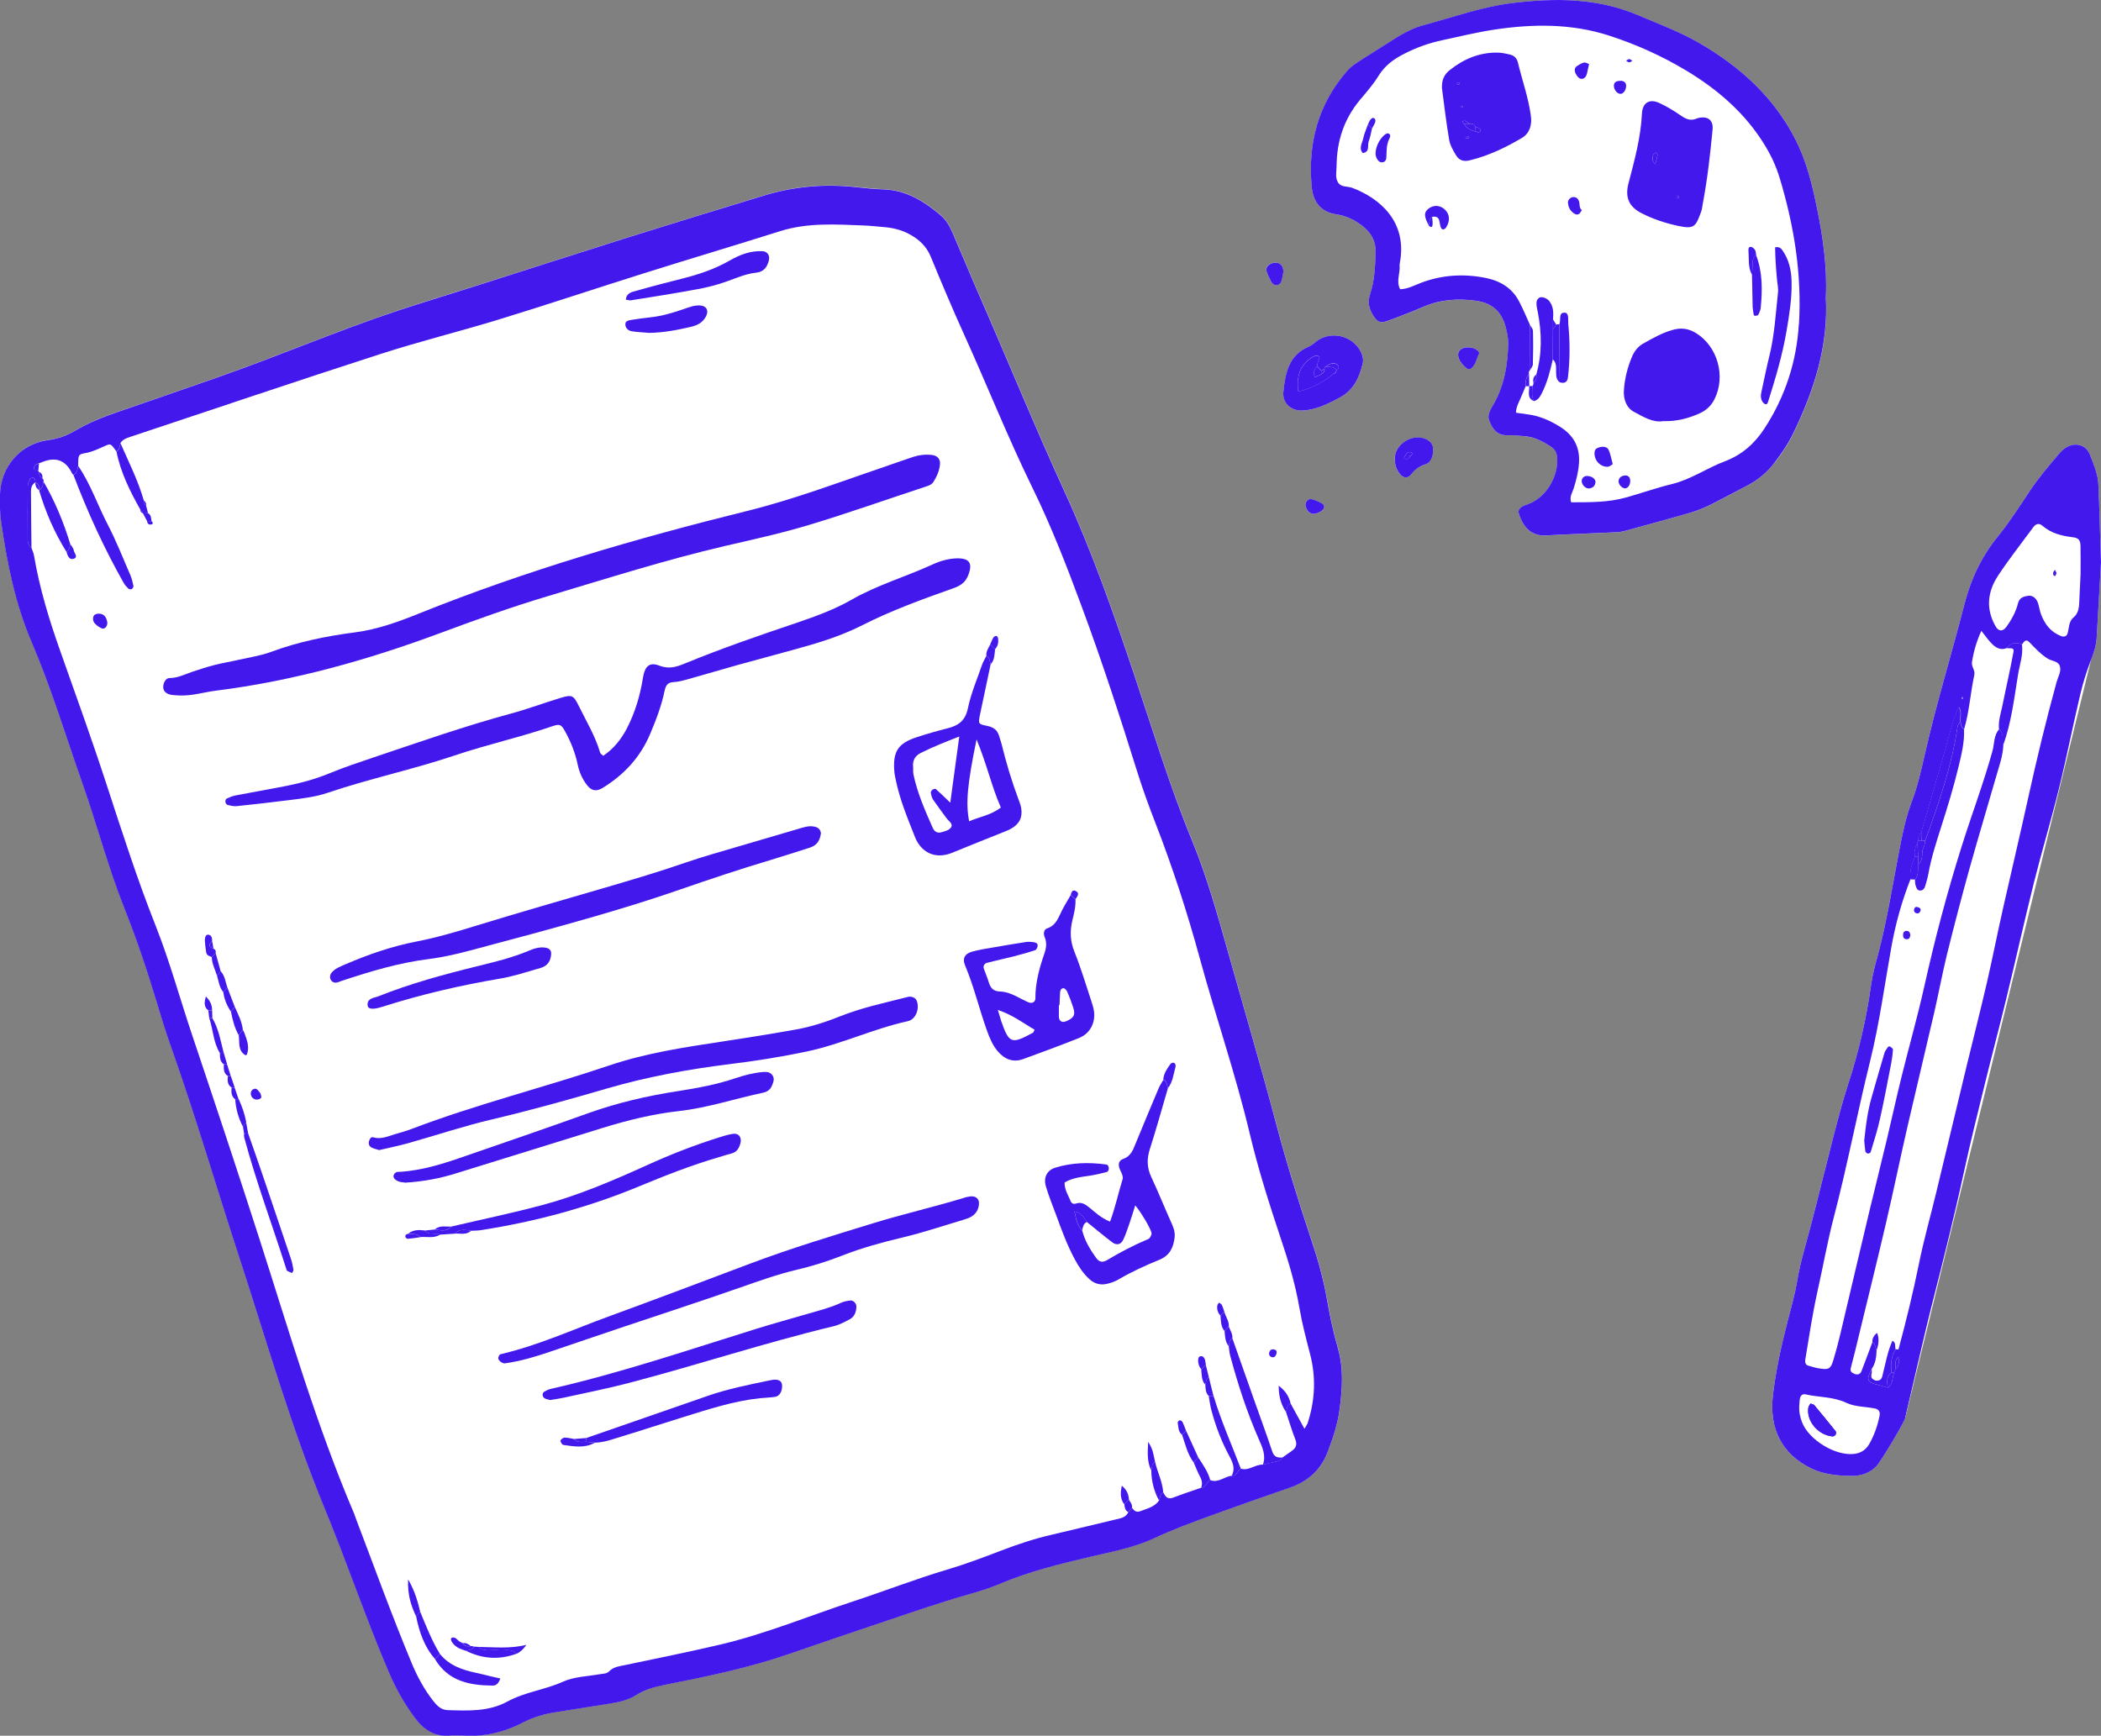 <?xml version="1.0" encoding="UTF-8"?> <svg xmlns="http://www.w3.org/2000/svg" width="236" height="195" viewBox="0 0 236 195" fill="none"><rect x="0" y="0" width="236" height="195" fill="#808080" stroke="none"/><g clip-path="url(#clip0_3089_721)"><path d="M142.275 30.499C142.16 30.114 142.376 29.797 142.727 29.635C143.537 29.263 144.205 29.696 144.144 30.594C144.097 30.83 144.049 31.107 143.996 31.391C143.935 31.695 143.78 31.952 143.489 32.019C143.199 32.087 142.929 31.918 142.788 31.654C142.592 31.283 142.39 30.898 142.275 30.499Z" fill="white"></path><path d="M146.661 56.898C146.532 56.48 146.931 55.98 147.349 56.088C147.747 56.189 148.138 56.365 148.503 56.567C148.847 56.75 148.806 57.169 148.469 57.391C148.172 57.587 147.868 57.749 147.457 57.736C147.012 57.662 146.789 57.317 146.661 56.898Z" fill="white"></path><path d="M150.257 151.321C150.973 153.679 150.79 156.03 150.48 158.374C150.271 159.941 149.751 161.454 149.211 162.947C148.442 165.075 146.971 166.406 144.859 167.128C141.937 168.135 139.016 169.168 136.107 170.222C133.941 171.013 131.782 171.796 129.69 172.782C127.389 173.856 124.893 174.309 122.443 174.89C119.009 175.707 115.594 176.532 112.322 177.923C110.412 178.734 108.354 179.193 106.364 179.835C104.515 180.422 102.666 181.037 100.824 181.659C96.735 183.037 92.639 184.415 88.556 185.827C84.049 187.38 79.393 188.333 74.737 189.258C73.597 189.481 72.504 189.765 71.505 190.4C70.453 191.069 69.224 191.258 68.01 191.454C66.168 191.744 64.319 192.035 62.47 192.332C61.181 192.541 59.926 192.892 58.772 193.494C56.606 194.628 54.326 195.128 52.139 194.966C51.465 194.966 51.026 194.932 50.601 194.966C48.826 195.135 47.585 194.291 46.579 192.926C45.419 191.346 44.467 189.67 43.698 187.867C41.087 181.767 38.975 175.478 36.444 169.358C32.666 160.211 29.987 150.707 26.916 141.324C24.319 133.38 21.984 125.348 19.184 117.472C18.603 115.844 18.097 114.189 17.605 112.534C16.525 108.94 15.324 105.393 13.941 101.908C12.132 97.348 10.898 92.592 9.265 87.972C7.389 82.676 5.769 77.292 3.563 72.111C1.734 67.842 0.823 63.316 0.155 58.742C1.84858e-05 57.682 -0.013 56.588 0.014 55.507C0.101 52.406 2.308 49.846 5.391 49.427C6.505 49.272 7.476 48.948 8.408 48.394C9.966 47.468 11.626 46.813 13.34 46.225C17.085 44.942 20.823 43.645 24.562 42.334C31.289 39.977 37.848 37.16 44.602 34.91C47.679 33.884 50.783 32.952 53.873 31.972C59.359 30.229 64.838 28.453 70.331 26.723C75.48 25.109 80.648 23.528 85.81 21.954C89.157 20.934 92.578 20.617 96.067 20.995C97.133 21.11 98.213 21.218 99.285 21.258C101.816 21.346 103.793 22.589 105.648 24.143C106.337 24.71 106.728 25.487 107.079 26.284C107.97 28.331 108.806 30.405 109.704 32.445C113.024 40.031 116.155 47.705 119.603 55.243C122.666 61.931 125.095 68.868 127.437 75.847C129.522 82.061 131.411 88.344 133.914 94.416C135.588 98.483 136.769 102.732 137.963 106.961C139.778 113.412 141.661 119.843 143.381 126.314C144.549 130.705 145.898 135.042 147.336 139.345C148.044 141.466 148.651 143.607 149.043 145.816C149.373 147.66 149.731 149.511 150.271 151.301L150.257 151.321Z" fill="white"></path><path d="M118.516 131.177L126.168 130.178L131.951 138.98L122.396 143.715L117.484 133.251L118.516 131.177Z" fill="white"></path><path d="M119.805 105.056L108.388 108.44L112.052 118.086L122.895 113.695L119.805 105.056Z" fill="white"></path><path d="M153.037 39.97C153.118 40.233 153.152 40.551 153.085 40.814C152.707 42.395 152.073 43.807 150.548 44.638C149.151 45.394 147.747 46.111 146.175 46.124C144.96 46.111 144.036 45.246 144.164 44.03C144.373 41.929 144.758 39.855 147.079 38.91C147.396 38.781 147.66 38.504 147.95 38.295C149.718 37.005 152.383 37.876 153.044 39.97H153.037Z" fill="white"></path><path d="M100.54 84.898L104.15 94.477L113.577 93.092L112.241 82.73L106.498 81.798L100.54 84.898Z" fill="white"></path><path d="M160.973 50.373C161.006 51.143 160.811 51.96 160.082 52.183C159.326 52.406 158.881 52.825 158.429 53.386C158.125 53.757 157.619 53.703 157.309 53.338C156.87 52.818 156.695 52.325 156.668 51.555C156.627 49.886 158.739 48.603 160.251 49.38C160.655 49.589 160.946 49.9 160.966 50.38L160.973 50.373Z" fill="white"></path><path d="M165.952 39.369C166.047 39.45 166.182 39.639 166.148 39.7C165.844 40.254 165.797 40.95 165.257 41.375C165.035 41.551 164.819 41.456 164.677 41.328C164.421 41.091 164.158 40.835 163.989 40.531C163.49 39.653 163.928 38.997 164.961 39.017C165.332 39.017 165.669 39.126 165.952 39.362V39.369Z" fill="white"></path><path d="M199.347 51.974C198.496 53.088 197.457 53.946 196.222 54.588C194.886 55.284 193.557 56.007 192.201 56.682C191.492 57.027 190.757 57.358 190.001 57.574C187.579 58.276 185.15 58.931 182.727 59.6C182.383 59.695 182.025 59.783 181.668 59.796C179.002 59.925 176.344 60.006 173.685 60.161C171.782 60.269 171.02 58.959 170.608 57.689C170.507 57.371 170.696 57.101 170.932 56.952C171.236 56.763 171.593 56.682 171.924 56.533C173.827 55.682 175.156 53.311 174.893 51.244C174.832 50.778 174.596 50.434 174.218 50.19C173.307 49.596 172.356 49.089 171.243 49.008C170.595 48.961 169.947 48.88 169.299 48.907C168.179 48.941 167.565 48.164 167.228 47.056C167.153 46.813 167.248 46.495 167.349 46.232C167.477 45.901 167.68 45.597 167.855 45.279C169.002 43.206 169.367 40.936 169.421 38.612C169.434 37.977 169.286 37.315 169.117 36.694C168.658 34.998 167.606 34.039 165.79 33.796C163.732 33.519 161.789 33.654 159.879 34.478C158.557 35.052 157.221 35.572 155.865 36.059C155.041 36.349 154.717 36.18 154.259 35.458C153.78 34.694 153.597 33.958 153.915 33.019C154.421 31.506 154.475 29.912 154.522 28.317C154.556 27.128 154.063 26.244 153.186 25.507C152.275 24.744 151.222 24.251 150.075 24.082C148.226 23.791 147.484 22.528 147.342 20.941C146.904 16.057 148.085 11.639 151.384 7.91C151.715 7.539 152.133 7.235 152.551 6.964C153.692 6.215 154.866 5.512 156.013 4.769C157.228 3.985 158.476 3.215 159.866 2.844C163.199 1.952 166.479 0.763 169.907 0.344C174.738 -0.243 179.529 -0.23 184.137 1.763C186.384 2.736 188.685 3.573 190.811 4.796C195.399 7.437 199.212 10.842 201.668 15.638C202.903 18.043 203.544 20.63 204.077 23.238C204.758 26.554 205.264 29.912 205.102 33.363C205.413 38.815 203.8 43.854 201.438 48.711C200.872 49.886 200.136 50.954 199.353 51.987L199.347 51.974Z" fill="white"></path><path d="M236 63.201C235.858 65.612 235.683 68.632 235.514 71.651C235.467 72.53 235.204 73.327 234.88 74.144C234.387 75.407 233.976 76.718 233.665 78.042C232.842 81.541 232.147 85.074 231.283 88.56C230.406 92.12 229.347 95.632 228.456 99.192C227.39 103.448 226.438 107.731 225.413 111.986C224.617 115.269 223.746 118.539 222.943 121.815C222.133 125.091 221.324 128.374 220.602 131.677C219.515 136.67 218.274 141.621 217.012 146.566C216.445 148.788 215.932 151.031 215.406 153.267C214.947 155.226 214.495 157.185 214.036 159.151C214.023 159.218 214.009 159.292 213.989 159.36C213.814 159.961 211.236 164.244 210.791 164.703C210.042 165.487 209.05 165.811 208.058 165.811C206.479 165.804 204.88 165.669 203.429 164.96C200.095 163.325 198.719 160.448 199.151 156.752C199.475 153.963 200.082 151.22 200.784 148.491C201.182 146.958 201.62 145.431 201.877 143.877C202.234 141.736 202.889 139.676 203.429 137.588C204.293 134.251 205.102 130.901 205.973 127.564C206.465 125.686 206.944 123.794 207.552 121.95C208.773 118.242 209.65 114.459 210.183 110.595C210.338 109.446 210.656 108.345 210.953 107.231C211.951 103.468 212.558 99.631 213.287 95.808C213.658 93.849 214.05 91.876 214.772 89.978C215.453 88.168 215.865 86.249 216.297 84.365C217.572 78.819 219.245 73.388 220.656 67.889C221.384 65.045 222.579 62.525 224.428 60.249C225.743 58.628 226.87 56.858 228.031 55.115C229.003 53.669 230.116 52.352 231.236 51.035C231.465 50.765 231.729 50.501 232.025 50.305C233.044 49.637 234.299 49.934 234.745 51.048C235.19 52.176 235.689 53.311 235.716 54.575C235.73 55.223 235.77 55.871 235.791 56.52C235.851 58.54 235.919 60.56 236 63.194V63.201Z" fill="white"></path><path d="M227.127 70.584L207.424 157.617L214.043 159.157L234.88 74.144L227.127 70.584Z" fill="white"></path><path d="M150.257 151.321C149.718 149.531 149.353 147.68 149.029 145.836C148.638 143.627 148.031 141.486 147.322 139.365C145.885 135.055 144.535 130.725 143.368 126.334C141.654 119.863 139.765 113.425 137.95 106.981C136.755 102.752 135.574 98.503 133.901 94.436C131.398 88.364 129.508 82.081 127.423 75.867C125.082 68.888 122.653 61.944 119.589 55.263C116.141 47.725 113.01 40.051 109.69 32.465C108.793 30.418 107.956 28.351 107.066 26.304C106.721 25.507 106.323 24.73 105.635 24.163C103.786 22.609 101.802 21.366 99.272 21.278C98.192 21.245 97.119 21.13 96.053 21.015C92.565 20.637 89.144 20.954 85.797 21.974C80.635 23.541 75.466 25.129 70.318 26.743C64.825 28.473 59.346 30.242 53.86 31.992C50.77 32.978 47.666 33.91 44.589 34.931C37.828 37.18 31.276 40.004 24.548 42.354C20.81 43.665 17.065 44.962 13.327 46.245C11.62 46.833 9.953 47.488 8.394 48.414C7.463 48.961 6.491 49.292 5.378 49.447C2.294 49.859 0.088 52.426 0 55.527C-0.034 56.608 -0.02 57.702 0.142 58.763C0.81 63.336 1.721 67.862 3.549 72.131C5.763 77.312 7.382 82.696 9.251 87.992C10.884 92.612 12.119 97.368 13.927 101.928C15.311 105.413 16.512 108.96 17.591 112.554C18.084 114.209 18.59 115.864 19.17 117.492C21.971 125.375 24.305 133.4 26.903 141.344C29.973 150.727 32.659 160.231 36.431 169.378C38.961 175.498 41.073 181.787 43.685 187.887C44.454 189.69 45.405 191.372 46.566 192.946C47.571 194.311 48.813 195.155 50.587 194.986C51.013 194.952 51.451 194.986 52.126 194.986C54.312 195.142 56.593 194.642 58.759 193.514C59.913 192.912 61.168 192.554 62.457 192.352C64.305 192.061 66.154 191.764 67.996 191.474C69.211 191.278 70.439 191.095 71.492 190.42C72.49 189.785 73.59 189.501 74.724 189.278C79.386 188.353 84.036 187.4 88.543 185.847C92.626 184.435 96.715 183.057 100.81 181.679C102.653 181.057 104.495 180.442 106.35 179.855C108.341 179.213 110.399 178.754 112.308 177.943C115.581 176.552 118.995 175.721 122.43 174.91C124.879 174.329 127.376 173.877 129.677 172.802C131.769 171.816 133.928 171.033 136.094 170.242C139.002 169.188 141.917 168.155 144.846 167.148C146.958 166.426 148.429 165.088 149.198 162.967C149.745 161.474 150.264 159.961 150.467 158.394C150.777 156.05 150.959 153.692 150.244 151.341L150.257 151.321ZM146.911 159.819C146.85 160.015 146.708 160.191 146.526 160.515C145.979 159.515 145.473 158.596 144.967 157.671C144.542 157.853 144.569 158.286 144.454 158.63C144.799 159.657 145.102 160.691 145.494 161.69C145.716 162.264 145.608 162.65 145.122 162.987C144.765 163.23 144.421 163.48 144.07 163.73C143.921 163.974 143.719 164.115 143.422 164.176C142.896 164.277 142.369 164.419 141.85 164.548C140.986 164.5 140.284 165.277 139.38 165C138.975 165.183 138.935 165.845 138.348 165.797C137.531 165.878 136.85 166.635 135.946 166.284C135.5 166.439 135.493 167.121 134.927 167.135C133.874 167.506 132.808 167.851 131.775 168.25C131.121 168.499 130.892 168.114 130.662 167.648C130.291 167.844 130.331 168.256 130.197 168.567C129.677 169.324 128.813 169.486 128.044 169.79C127.666 169.938 127.369 169.715 127.16 169.391C127.018 169.553 126.883 169.709 126.742 169.871C126.472 170.499 125.885 170.567 125.325 170.702C122.943 171.262 120.568 171.857 118.192 172.404C116.222 172.856 114.319 173.485 112.437 174.208C110.426 174.984 108.402 175.741 106.33 176.356C102.808 177.403 99.393 178.74 95.905 179.882C90.918 181.517 86.053 183.543 80.932 184.752C77.362 185.59 73.766 186.313 70.176 187.069C69.542 187.204 68.901 187.265 68.415 187.772C68.152 188.049 67.76 188.022 67.409 188.083C66.006 188.332 64.488 188.359 63.226 188.934C61.208 189.846 58.968 190.082 57.018 191.149C54.892 192.311 52.578 192.196 50.27 192.122C49.555 192.102 49.083 191.622 48.678 191.109C47.652 189.798 46.87 188.353 46.228 186.806C43.988 181.422 42.004 175.937 39.933 170.485C39.886 170.35 39.845 170.208 39.791 170.08C35.547 160.123 32.531 149.747 29.231 139.466C26.721 131.65 24.13 123.868 21.518 116.086C20.169 112.06 19.049 107.96 17.483 104.002C15.439 98.847 13.745 93.565 12.024 88.296C10.351 83.162 8.516 78.082 6.714 72.989C5.486 69.517 4.427 66.011 3.813 62.377C3.765 62.1 3.63 61.829 3.536 61.559C3.239 61.323 3.111 60.992 3.111 60.62C3.111 58.614 3.097 56.621 3.118 54.615C3.118 54.352 3.259 54.068 3.381 53.818C3.421 53.73 3.63 53.649 3.725 53.676C3.948 53.75 3.968 53.973 3.974 54.183V54.196C4.359 54.372 4.433 54.689 4.4 55.061C4.798 54.858 4.818 54.459 4.892 54.088C4.919 53.946 4.879 53.838 4.764 53.757C4.46 53.595 4.373 53.318 4.373 52.994L4.298 52.919C4.136 52.845 3.853 52.784 3.833 52.683C3.765 52.298 4.055 52.136 4.379 52.048C4.508 52.001 4.643 51.953 4.771 51.899C6.291 51.287 7.402 51.719 8.104 53.196C8.131 53.257 8.205 53.298 8.246 53.352C8.664 53.136 8.711 52.73 8.779 52.338C8.786 51.136 8.779 51.041 9.575 50.906C10.378 50.771 11.066 50.42 11.788 50.102C12.436 49.812 12.443 49.825 13.077 50.717C13.448 50.508 13.435 50.116 13.529 49.772C13.779 49.38 14.191 49.224 14.602 49.089C23.954 45.982 33.286 42.821 42.659 39.794C47.106 38.355 51.66 37.234 56.127 35.863C61.559 34.201 66.951 32.391 72.369 30.688C77.443 29.094 82.544 27.574 87.619 25.973C90.716 24.994 93.874 25.21 97.038 25.331C97.754 25.358 98.469 25.446 99.184 25.5C100.271 25.581 101.31 25.825 102.268 26.372C103.307 26.959 104.09 27.716 104.555 28.851C105.763 31.783 106.991 34.708 108.3 37.592C110.885 43.3 113.199 49.123 115.952 54.757C118.078 59.094 119.825 63.599 121.499 68.125C123.78 74.272 125.804 80.501 127.761 86.763C128.361 88.681 129.056 90.579 129.785 92.457C131.715 97.436 133.361 102.495 134.765 107.643C136.566 114.242 138.807 120.714 140.386 127.381C141.337 131.38 142.585 135.291 143.881 139.182C144.731 141.709 145.5 144.255 145.952 146.897C146.256 148.666 146.715 150.416 147.167 152.159C147.835 154.746 147.714 157.293 146.904 159.819H146.911Z" fill="#4218EC"></path><path d="M235.791 56.52C235.77 55.871 235.73 55.223 235.716 54.575C235.683 53.318 235.19 52.176 234.745 51.048C234.299 49.934 233.044 49.637 232.025 50.305C231.729 50.501 231.465 50.758 231.236 51.035C230.116 52.352 228.996 53.669 228.031 55.115C226.87 56.858 225.743 58.628 224.428 60.249C222.579 62.525 221.384 65.045 220.656 67.889C219.245 73.394 217.572 78.825 216.297 84.365C215.865 86.256 215.453 88.174 214.772 89.978C214.05 91.876 213.658 93.842 213.287 95.808C212.558 99.631 211.951 103.468 210.953 107.231C210.656 108.345 210.338 109.446 210.183 110.595C209.65 114.459 208.773 118.242 207.552 121.95C206.951 123.794 206.465 125.686 205.973 127.564C205.109 130.901 204.299 134.251 203.429 137.588C202.896 139.676 202.234 141.736 201.877 143.877C201.62 145.431 201.182 146.958 200.784 148.491C200.082 151.213 199.475 153.963 199.151 156.752C198.719 160.441 200.095 163.325 203.429 164.96C204.88 165.669 206.486 165.804 208.058 165.811C209.056 165.811 210.048 165.487 210.791 164.703C211.236 164.244 213.814 159.961 213.989 159.36C214.009 159.292 214.023 159.218 214.036 159.151C214.495 157.192 214.947 155.233 215.406 153.267C215.932 151.031 216.445 148.788 217.012 146.566C218.274 141.614 219.515 136.67 220.602 131.677C221.317 128.374 222.133 125.098 222.943 121.815C223.746 118.539 224.617 115.269 225.413 111.986C226.445 107.731 227.397 103.441 228.456 99.192C229.347 95.632 230.413 92.12 231.283 88.56C232.147 85.074 232.835 81.541 233.665 78.042C233.976 76.718 234.38 75.407 234.88 74.144C235.204 73.32 235.467 72.523 235.514 71.651C235.683 68.632 235.858 65.606 236 63.201C235.919 60.56 235.858 58.547 235.791 56.527V56.52ZM220.446 78.299C220.453 78.359 220.467 78.427 220.467 78.494C220.467 78.515 220.419 78.535 220.399 78.555C220.393 78.494 220.372 78.427 220.372 78.359C220.372 78.339 220.42 78.319 220.446 78.299ZM211.135 159.015C210.912 160.15 210.534 161.238 209.961 162.238C209.576 162.913 208.975 163.271 208.206 163.345C206.135 163.555 203.22 161.772 202.437 159.833C202.194 159.218 202.066 158.59 202.106 157.928C202.133 157.644 202.133 157.354 202.194 157.077C202.261 156.759 202.491 156.577 202.815 156.651C204.34 156.996 205.932 156.901 207.423 157.61C208.368 158.056 209.529 158.022 210.588 158.232C210.986 158.306 211.216 158.576 211.135 159.009V159.015ZM231.027 76.569C229.846 80.865 228.8 85.189 227.842 89.539C226.918 93.748 225.919 97.936 224.974 102.144C224.36 104.88 223.82 107.623 223.193 110.352C222.464 113.493 221.668 116.634 220.905 119.768C219.758 124.51 218.631 129.259 217.484 134.001C216.843 136.656 216.094 139.284 215.554 141.959C214.9 145.194 214.11 148.403 213.253 151.592C213.253 151.869 213.253 152.139 213.247 152.409C213.307 152.902 213.382 153.395 212.936 153.773C212.889 153.902 212.835 154.03 212.781 154.159C212.646 154.442 212.626 154.773 212.552 155.091C212.531 155.165 212.518 155.246 212.491 155.32C212.437 155.469 212.363 155.611 212.248 155.732C212.221 155.766 212.187 155.793 212.16 155.82C212.127 155.847 212.093 155.874 212.052 155.895C211.648 155.78 211.243 155.658 210.838 155.55C209.691 155.233 209.623 155.016 210.251 153.78C210.676 153.159 210.77 152.443 210.791 151.713C210.649 151.396 210.676 150.997 210.318 150.794C209.913 151.869 209.522 152.949 209.104 154.023C208.942 154.442 208.611 154.49 208.233 154.314C207.95 154.186 207.801 154.023 207.903 153.659C208.24 152.409 208.537 151.152 208.84 149.889C209.853 145.701 210.892 141.52 211.87 137.318C212.7 133.751 213.436 130.158 214.259 126.584C215.244 122.315 216.27 118.052 217.262 113.776C217.761 111.608 218.166 109.413 218.692 107.251C219.488 104.042 220.325 100.84 221.209 97.652C222.194 94.126 223.254 90.613 224.266 87.094C224.583 85.993 224.974 84.912 225.028 83.75C224.846 83.149 225.204 82.406 224.556 81.926C223.935 82.622 224.036 83.561 223.807 84.378C222.808 87.992 221.479 91.491 220.359 95.058C218.712 100.273 217.322 105.555 216.135 110.892C215.379 114.263 214.434 117.586 213.604 120.937C213.017 123.308 212.498 125.692 211.931 128.07C211.317 130.657 210.662 133.238 210.042 135.825C208.921 140.513 207.828 145.201 206.715 149.889C206.486 150.869 206.222 151.848 205.932 152.814C205.635 153.794 205.413 153.909 204.34 153.733C203.921 153.665 203.503 153.537 203.091 153.415C202.869 153.348 202.768 153.152 202.768 152.922C202.768 152.78 202.801 152.639 202.822 152.497C203.233 150.011 203.611 147.518 204.158 145.059C204.772 142.324 205.257 139.561 205.966 136.838C207.498 130.995 208.618 125.057 210.069 119.194C211.108 115.006 211.681 110.703 212.444 106.447C212.909 103.826 213.618 101.279 214.589 98.8C214.488 97.888 214.778 97.058 215.109 96.24C214.994 95.686 215.116 95.186 215.413 94.713C215.365 94.626 215.379 94.545 215.46 94.477C215.473 94.112 215.575 93.781 215.824 93.504C216.796 90.14 217.788 86.776 218.733 83.399C219.104 82.095 219.407 80.778 220.042 79.447C220.419 79.994 220.156 80.548 220.231 81.048C220.264 81.379 220.305 81.71 220.629 81.906C221.216 79.913 221.33 77.839 221.769 75.826C221.884 75.279 221.425 74.907 221.506 74.394C221.688 73.205 222.012 72.077 222.558 70.868C222.997 71.415 223.314 71.888 223.706 72.287C224.164 72.759 224.711 73.097 225.42 72.807C225.869 72.239 226.441 72.102 227.133 72.395C227.343 72.104 227.552 71.726 227.943 72.138C228.591 72.813 229.225 73.496 230.028 74.002C230.494 74.293 231.243 74.239 231.398 74.914C231.526 75.495 231.182 76.029 231.027 76.576V76.569ZM233.712 64.37C233.652 65.626 233.604 66.632 233.557 67.639C233.53 68.294 233.463 68.909 232.896 69.382C232.363 69.834 232.424 70.557 232.241 71.172C232.147 71.476 231.857 71.584 231.54 71.469C230.379 71.03 229.684 70.145 229.266 69.017C229.117 68.618 229.057 68.179 228.928 67.767C228.753 67.22 228.314 66.862 227.835 66.93C227.336 67.004 226.85 67.126 226.688 67.74C226.438 68.733 225.959 69.618 225.359 70.436C224.974 70.969 224.495 70.942 224.178 70.395C223.038 68.436 223.24 66.491 224.428 64.687C225.656 62.823 227.046 61.066 228.368 59.263C228.658 58.864 229.003 58.702 229.448 59.087C230.42 59.925 231.594 60.202 232.828 60.357C233.496 60.438 233.685 60.681 233.699 61.363C233.719 62.444 233.706 63.532 233.706 64.363L233.712 64.37Z" fill="#4218EC"></path><path d="M205.096 33.357C205.251 29.905 204.751 26.547 204.07 23.231C203.537 20.623 202.896 18.036 201.661 15.631C199.198 10.835 195.386 7.43 190.804 4.789C188.678 3.566 186.378 2.722 184.131 1.756C179.522 -0.237 174.731 -0.25 169.9 0.338C166.465 0.756 163.192 1.945 159.859 2.837C158.469 3.208 157.221 3.979 156.006 4.762C154.859 5.505 153.685 6.208 152.545 6.958C152.126 7.228 151.708 7.532 151.377 7.903C148.078 11.632 146.897 16.057 147.335 20.934C147.477 22.528 148.226 23.791 150.068 24.075C151.215 24.244 152.268 24.737 153.179 25.5C154.056 26.237 154.549 27.122 154.515 28.311C154.468 29.905 154.414 31.499 153.908 33.012C153.591 33.951 153.773 34.687 154.252 35.451C154.711 36.18 155.041 36.349 155.858 36.052C157.214 35.566 158.55 35.039 159.873 34.471C161.782 33.647 163.732 33.512 165.784 33.789C167.599 34.039 168.651 34.991 169.11 36.687C169.279 37.308 169.427 37.97 169.414 38.605C169.36 40.929 168.995 43.199 167.848 45.273C167.673 45.59 167.471 45.887 167.342 46.225C167.241 46.482 167.147 46.799 167.221 47.049C167.558 48.157 168.172 48.934 169.292 48.9C169.94 48.88 170.588 48.961 171.236 49.001C172.349 49.083 173.3 49.589 174.211 50.184C174.589 50.434 174.825 50.771 174.886 51.237C175.149 53.304 173.82 55.682 171.917 56.527C171.587 56.675 171.229 56.756 170.925 56.945C170.689 57.094 170.5 57.358 170.601 57.682C171.013 58.952 171.776 60.262 173.678 60.154C176.337 59.999 179.002 59.918 181.661 59.789C182.019 59.776 182.376 59.688 182.72 59.593C185.149 58.925 187.579 58.269 189.994 57.567C190.75 57.344 191.485 57.02 192.194 56.675C193.544 56 194.873 55.277 196.216 54.581C197.457 53.939 198.496 53.081 199.34 51.967C200.123 50.933 200.858 49.866 201.425 48.691C203.787 43.834 205.399 38.801 205.089 33.343L205.096 33.357ZM202.059 36.417C201.803 40.659 200.514 44.604 198.172 48.177C197.079 49.846 195.649 51.109 193.746 51.825C191.735 52.582 189.947 53.858 187.815 54.379C186.074 54.804 184.367 55.405 182.639 55.892C180.615 56.459 178.537 56.425 176.485 56.432C176.276 55.797 176.607 55.365 176.755 54.905C177.059 53.946 177.309 52.98 177.369 51.953C177.471 50.184 176.722 48.887 175.271 47.968C174.164 47.279 172.99 46.738 171.681 46.563C171.256 46.502 170.831 46.448 170.291 46.367C170.291 45.752 170.574 45.273 170.784 44.779C170.986 44.32 171.182 43.854 171.377 43.388C171.303 42.888 171.411 42.429 171.749 42.037C171.708 41.895 171.728 41.767 171.809 41.645C171.816 39.916 171.83 38.18 171.836 36.45C171.445 35.599 171.094 34.735 170.662 33.904C169.879 32.391 168.577 31.573 166.937 31.235C164.488 30.736 162.079 30.864 159.717 31.735C158.921 32.026 158.165 32.472 157.275 32.492C156.796 31.6 157.302 30.695 157.214 29.79C157.214 29.722 157.214 29.648 157.234 29.58C158.138 24.872 154.933 22.251 151.89 21.103C151.364 20.907 150.669 21.055 150.318 20.529C149.94 19.961 150.136 19.265 150.136 18.63C150.156 15.874 150.959 13.395 152.74 11.247C153.483 10.362 154.252 9.491 154.852 8.511C155.568 7.349 156.573 6.627 157.754 6.032C159.11 5.336 160.527 4.83 162.005 4.519C163.968 4.093 165.932 3.614 167.923 3.317C172.228 2.675 176.533 2.641 180.723 3.992C183.739 4.965 186.641 6.269 189.36 7.897C192.99 10.072 196.121 12.78 198.328 16.462C199.002 17.583 199.529 18.759 199.907 20.002C201.526 25.352 202.41 30.817 202.073 36.41L202.059 36.417Z" fill="#4218EC"></path><path d="M153.037 39.97C152.383 37.876 149.717 37.005 147.943 38.295C147.653 38.504 147.396 38.774 147.072 38.91C144.751 39.855 144.367 41.929 144.157 44.03C144.029 45.246 144.954 46.111 146.168 46.124C147.74 46.104 149.144 45.394 150.541 44.638C152.066 43.814 152.7 42.395 153.078 40.814C153.139 40.551 153.112 40.233 153.031 39.97H153.037ZM150.149 41.612L150.116 41.659C150.089 41.882 149.967 42.003 149.744 42.03L149.657 42.091C149.542 42.179 149.434 42.274 149.326 42.361C148.13 43.212 146.964 43.748 145.831 43.969C145.622 42.348 145.959 41.004 147.444 40.105C147.693 39.95 147.99 39.855 148.186 40.105C148.26 40.213 148.091 40.497 148.031 40.706C147.997 40.842 147.963 40.983 147.929 41.118C148.091 41.287 148.26 41.463 148.422 41.639C148.537 41.564 148.651 41.504 148.78 41.456C148.759 41.348 148.8 41.267 148.894 41.206C149.448 40.754 149.981 40.673 150.305 41.064C150.453 41.24 150.359 41.463 150.149 41.598V41.612Z" fill="#4218EC"></path><path d="M160.973 50.373C160.952 49.9 160.662 49.589 160.257 49.373C158.746 48.589 156.634 49.879 156.674 51.548C156.695 52.318 156.87 52.811 157.315 53.331C157.626 53.696 158.132 53.757 158.436 53.379C158.888 52.818 159.34 52.406 160.089 52.176C160.817 51.953 161.013 51.136 160.979 50.366L160.973 50.373ZM158.496 51.19C158.361 51.318 158.247 51.534 158.098 51.555C157.808 51.602 157.552 51.507 157.875 51.149C157.963 50.94 158.118 50.778 158.355 50.791C158.645 50.812 158.726 50.953 158.496 51.19Z" fill="#4218EC"></path><path d="M166.155 39.706C165.851 40.26 165.804 40.956 165.264 41.381C165.041 41.557 164.825 41.462 164.684 41.334C164.427 41.098 164.164 40.841 163.995 40.537C163.496 39.659 163.935 39.004 164.967 39.024C165.338 39.024 165.676 39.132 165.959 39.368C166.053 39.45 166.188 39.639 166.155 39.699V39.706Z" fill="#4218EC"></path><path d="M144.151 30.6C144.103 30.837 144.056 31.114 144.002 31.397C143.941 31.701 143.786 31.958 143.496 32.026C143.206 32.093 142.936 31.924 142.794 31.661C142.599 31.289 142.396 30.904 142.281 30.506C142.167 30.121 142.383 29.803 142.734 29.641C143.543 29.27 144.211 29.702 144.151 30.6Z" fill="#4218EC"></path><path d="M148.469 57.385C148.172 57.581 147.868 57.743 147.457 57.729C147.012 57.655 146.789 57.31 146.661 56.892C146.532 56.473 146.931 55.973 147.349 56.081C147.747 56.182 148.138 56.358 148.503 56.56C148.847 56.743 148.806 57.162 148.469 57.385Z" fill="#4218EC"></path><path d="M8.786 52.345C10.175 54.379 10.951 56.716 12.078 58.884C13.043 60.735 13.806 62.687 14.636 64.599C14.804 64.991 14.906 65.416 14.993 65.835C15.014 65.936 14.899 66.119 14.804 66.173C14.71 66.227 14.508 66.213 14.427 66.139C14.224 65.943 14.022 65.72 13.887 65.477C11.687 61.586 9.838 57.533 8.252 53.358C8.671 53.142 8.711 52.737 8.786 52.345Z" fill="#4218EC"></path><path d="M138.422 150.335C139.205 152.557 139.987 154.787 140.777 157.009C141.492 159.029 142.234 161.049 142.916 163.082C143.125 163.71 143.537 163.784 144.07 163.737C143.921 163.98 143.719 164.122 143.429 164.183C142.902 164.291 142.376 164.433 141.856 164.554C142.234 163.507 141.796 162.589 141.391 161.67C140.061 158.637 139.043 155.503 138.186 152.307C138.091 151.963 138.078 151.605 138.024 151.247C138.064 150.902 138.098 150.551 138.429 150.335H138.422Z" fill="#4218EC"></path><path d="M4.885 54.102C6.174 56.31 7.139 58.661 7.888 61.107C7.807 61.431 7.834 61.809 7.456 61.985C6.113 59.83 5.115 57.52 4.393 55.088C4.784 54.878 4.811 54.48 4.885 54.108V54.102Z" fill="#4218EC"></path><path d="M13.529 49.785C14.46 51.906 15.513 53.987 16.154 56.23C16.127 56.473 16.208 56.662 16.41 56.804C16.485 57.087 16.552 57.364 16.626 57.648C16.437 57.662 16.255 57.675 16.066 57.689V57.682C15.965 57.533 15.857 57.385 15.756 57.236C14.595 55.176 13.549 53.075 13.084 50.731C13.455 50.522 13.441 50.13 13.536 49.785H13.529Z" fill="#4218EC"></path><path d="M136.31 156.813C137.153 159.61 138.341 162.278 139.38 165.007C138.968 165.189 138.928 165.851 138.348 165.804C138.779 165.014 138.483 164.311 138.098 163.602C137.221 161.981 136.566 160.265 136.087 158.488C135.939 157.948 135.871 157.38 135.77 156.827C135.952 156.827 136.128 156.813 136.31 156.813Z" fill="#4218EC"></path><path d="M3.968 54.196C3.441 54.507 3.475 55.04 3.482 55.533C3.488 57.547 3.515 59.553 3.536 61.566C3.239 61.323 3.111 60.998 3.111 60.627C3.111 58.627 3.097 56.621 3.117 54.621C3.117 54.351 3.259 54.074 3.381 53.824C3.421 53.737 3.63 53.656 3.718 53.682C3.941 53.757 3.968 53.98 3.968 54.196Z" fill="#4218EC"></path><path d="M130.19 168.574C129.616 167.52 129.34 166.392 129.319 165.189C129.394 164.831 129.4 164.446 129.744 164.21C130.001 165.372 130.574 166.446 130.662 167.655C130.284 167.851 130.331 168.256 130.197 168.574H130.19Z" fill="#4218EC"></path><path d="M134.596 163.737C135.122 164.548 135.696 165.338 135.945 166.291C135.5 166.446 135.493 167.128 134.926 167.142C135.068 166.737 135.041 166.365 134.832 165.966C134.542 165.433 134.326 164.852 134.083 164.298C134.252 164.109 134.427 163.926 134.596 163.737Z" fill="#4218EC"></path><path d="M144.454 158.637C143.914 157.806 143.624 156.914 143.631 155.678C144.454 156.3 144.792 156.928 144.974 157.671C144.549 157.853 144.576 158.286 144.461 158.637H144.454Z" fill="#4218EC"></path><path d="M126.816 168.493C126.978 168.776 127.214 169.033 127.153 169.405C127.012 169.56 126.877 169.722 126.735 169.877C126.377 169.695 126.33 169.351 126.296 169.006C126.472 168.837 126.641 168.662 126.816 168.493Z" fill="#4218EC"></path><path d="M4.379 52.062C4.352 52.352 4.325 52.642 4.298 52.94C4.136 52.859 3.853 52.805 3.833 52.697C3.765 52.312 4.055 52.149 4.386 52.062H4.379Z" fill="#4218EC"></path><path d="M4.373 53.007C4.723 53.149 4.798 53.426 4.764 53.764C4.46 53.602 4.373 53.325 4.373 53.007Z" fill="#4218EC"></path><path d="M4.393 55.074C4.096 54.865 3.947 54.581 3.974 54.209C4.345 54.385 4.426 54.703 4.393 55.074Z" fill="#4218EC"></path><path d="M203.368 157.678C203.314 157.779 203.159 157.955 203.125 158.144C202.883 159.63 204.212 161.217 205.825 161.373C205.939 161.386 206.115 161.292 206.182 161.19C206.243 161.096 206.263 160.886 206.202 160.805C205.406 159.806 204.596 158.826 203.78 157.84C203.739 157.793 203.652 157.786 203.368 157.678Z" fill="#4218EC"></path><path d="M220.615 81.905C220.683 83.351 220.332 84.749 220.001 86.127C219.455 88.41 218.76 90.667 218.045 92.909C217.505 94.612 216.951 96.3 216.628 98.064C216.54 98.557 216.412 99.036 216.263 99.516C216.182 99.786 216.02 100.05 215.69 100.05C215.332 100.05 215.258 99.719 215.17 99.455C215.109 99.259 215.123 99.03 215.103 98.82C215.528 98.327 215.406 97.706 215.494 97.131C215.966 96.679 215.892 96.071 215.953 95.503C216.027 95.314 216.101 95.132 216.175 94.943C216.202 94.781 216.229 94.618 216.256 94.45C217.761 90.248 219.252 86.046 219.893 81.601C219.92 81.406 220.103 81.237 220.211 81.054C220.244 81.385 220.285 81.716 220.615 81.912V81.905Z" fill="#4218EC"></path><path d="M220.21 81.048C220.102 81.23 219.92 81.399 219.893 81.595C219.252 86.04 217.761 90.248 216.256 94.443C216.115 94.457 215.973 94.463 215.831 94.477C215.824 94.153 215.818 93.828 215.804 93.504C216.776 90.133 217.768 86.776 218.712 83.398C219.077 82.095 219.387 80.778 220.015 79.447C220.393 79.994 220.129 80.548 220.204 81.048H220.21Z" fill="#4218EC"></path><path d="M224.542 81.919C224.448 80.98 224.758 80.102 224.941 79.204C225.339 77.204 225.811 75.212 226.175 73.205C226.27 72.671 225.696 72.881 225.406 72.807C225.856 72.239 226.427 72.1 227.12 72.388C227.282 73.556 226.864 74.664 226.681 75.786C226.25 78.461 225.932 81.169 225.008 83.743C224.826 83.142 225.183 82.399 224.536 81.919H224.542Z" fill="#4218EC"></path><path d="M210.244 153.787C210.244 153.861 210.244 153.929 210.251 154.003C210.305 154.327 210.008 154.712 210.413 154.969C210.527 155.043 210.669 155.111 210.804 155.111C211.391 155.124 211.418 154.665 211.519 154.253C211.83 153.037 212.039 151.794 212.572 150.619C213.011 150.862 212.822 151.274 212.93 151.591C212.417 152.402 212.343 153.287 212.484 154.206C211.816 154.638 211.998 155.286 212.046 155.908C211.641 155.786 211.243 155.665 210.838 155.55C209.698 155.232 209.623 155.016 210.251 153.787H210.244Z" fill="#4218EC"></path><path d="M215.5 97.125C215.413 97.699 215.534 98.32 215.109 98.814C214.927 98.807 214.751 98.793 214.569 98.787C214.468 97.875 214.758 97.05 215.096 96.226C215.217 96.226 215.339 96.22 215.453 96.206C215.467 96.51 215.48 96.814 215.5 97.118V97.125Z" fill="#4218EC"></path><path d="M212.484 154.205C212.343 153.287 212.417 152.402 212.93 151.591C213.038 151.584 213.152 151.591 213.26 151.598C213.26 151.868 213.26 152.138 213.254 152.409C212.835 152.794 212.876 153.28 212.943 153.78C212.896 153.908 212.842 154.037 212.788 154.165C212.687 154.172 212.586 154.185 212.491 154.205H212.484Z" fill="#4218EC"></path><path d="M215.501 97.125C215.487 96.821 215.474 96.517 215.453 96.213C215.433 95.713 215.413 95.206 215.393 94.706C215.352 94.619 215.366 94.537 215.44 94.47H215.635H215.831C215.973 94.47 216.115 94.457 216.256 94.45C216.229 94.612 216.202 94.774 216.175 94.943C216.101 95.132 216.027 95.314 215.953 95.504C215.892 96.071 215.966 96.679 215.494 97.132L215.501 97.125Z" fill="#4218EC"></path><path d="M210.312 150.787C210.298 150.342 210.501 150.004 210.851 149.747C211.081 150.296 211.061 150.949 210.791 151.706C210.642 151.395 210.669 150.99 210.312 150.787Z" fill="#4218EC"></path><path d="M212.484 154.206C212.586 154.185 212.68 154.172 212.781 154.165C212.505 154.732 212.687 155.496 212.046 155.908C211.998 155.293 211.816 154.638 212.484 154.206Z" fill="#4218EC"></path><path d="M212.943 153.78C212.876 153.287 212.835 152.794 213.254 152.409C213.314 152.902 213.382 153.395 212.943 153.78Z" fill="#4218EC"></path><path d="M215.393 94.707C215.413 95.206 215.433 95.713 215.453 96.213C215.332 96.22 215.217 96.227 215.096 96.233C214.974 95.679 215.096 95.179 215.393 94.707Z" fill="#4218EC"></path><path d="M215.831 94.477L215.636 94.47H215.44C215.453 94.105 215.555 93.774 215.804 93.504C215.811 93.828 215.818 94.152 215.831 94.477Z" fill="#4218EC"></path><path d="M171.836 36.457C171.958 36.7 172.187 36.937 172.194 37.18C172.228 38.429 172.221 39.686 172.181 40.936C172.174 41.179 171.944 41.415 171.816 41.652C171.823 39.922 171.836 38.186 171.843 36.457H171.836Z" fill="#4218EC"></path><path d="M171.755 42.044C171.762 42.49 171.776 42.929 171.782 43.375L171.769 43.388C171.641 43.388 171.512 43.388 171.384 43.388C171.31 42.882 171.425 42.429 171.755 42.037V42.044Z" fill="#4218EC"></path><path d="M148.78 41.469C148.766 41.361 148.8 41.28 148.894 41.226C149.353 41.226 149.832 41.145 150.149 41.611L150.116 41.665C149.994 41.787 149.873 41.915 149.744 42.037L149.657 42.104C149.542 42.192 149.434 42.287 149.319 42.375C148.127 43.226 146.964 43.762 145.831 43.982C145.622 42.361 145.959 41.017 147.443 40.118C147.7 39.963 147.997 39.868 148.186 40.118C148.26 40.226 148.091 40.51 148.031 40.72C147.99 40.855 147.963 40.996 147.929 41.138C147.808 41.361 147.639 41.578 147.578 41.814C147.538 41.976 147.646 42.179 147.686 42.361C147.862 42.294 148.044 42.233 148.219 42.165C148.28 42.138 148.334 42.098 148.388 42.064C148.638 41.949 148.773 41.753 148.786 41.476L148.78 41.469Z" fill="#4218EC"></path><path d="M150.143 41.611C149.825 41.145 149.346 41.233 148.887 41.226C149.441 40.767 149.974 40.692 150.304 41.077C150.453 41.253 150.358 41.476 150.143 41.611Z" fill="#4218EC"></path><path d="M148.381 42.057C148.327 42.091 148.273 42.132 148.213 42.159C148.037 42.226 147.862 42.287 147.68 42.355C147.639 42.172 147.531 41.969 147.572 41.807C147.632 41.571 147.801 41.355 147.923 41.132C148.091 41.307 148.253 41.476 148.422 41.652C148.422 41.787 148.415 41.922 148.388 42.057H148.381Z" fill="#4218EC"></path><path d="M149.738 42.037C149.859 41.916 149.987 41.787 150.109 41.666C150.082 41.888 149.96 42.01 149.738 42.037Z" fill="#4218EC"></path><path d="M148.381 42.057C148.408 41.922 148.422 41.787 148.415 41.652C148.53 41.577 148.645 41.517 148.773 41.469C148.759 41.746 148.631 41.942 148.375 42.057H148.381Z" fill="#4218EC"></path><path d="M157.869 51.149C157.963 50.94 158.111 50.778 158.348 50.791C158.645 50.812 158.719 50.953 158.489 51.19C158.28 51.176 158.071 51.163 157.862 51.149H157.869Z" fill="#4218EC"></path><path d="M157.869 51.149C158.078 51.163 158.287 51.176 158.496 51.19C158.361 51.318 158.246 51.535 158.098 51.562C157.808 51.602 157.551 51.507 157.875 51.156L157.869 51.149Z" fill="#4218EC"></path><path d="M20.216 78.136C19.858 78.109 19.494 78.116 19.143 78.042C18.698 77.94 18.334 77.67 18.334 77.17C18.334 76.711 18.624 76.184 19.015 76.177C19.987 76.177 20.796 75.738 21.667 75.448C22.483 75.177 23.306 74.907 24.143 74.698C25.047 74.468 25.972 74.32 26.883 74.11C28.077 73.84 29.305 73.658 30.439 73.239C33.495 72.104 36.66 71.462 39.872 71.043C42.403 70.712 44.764 69.855 47.092 68.915C59.062 64.099 71.411 60.499 83.914 57.405C89.373 56.054 94.609 54.041 99.92 52.244C100.804 51.947 101.681 51.616 102.571 51.332C103.26 51.109 103.975 51.028 104.704 51.116C105.291 51.19 105.628 51.575 105.588 52.122C105.534 52.859 105.244 53.514 104.859 54.129C104.663 54.446 104.319 54.561 103.968 54.676C99.596 56.108 95.257 57.655 90.858 58.979C87.767 59.911 84.596 60.607 81.445 61.336C74.717 62.904 68.138 65.004 61.525 66.977C57.456 68.193 53.469 69.625 49.494 71.104C41.323 74.144 32.956 76.501 24.271 77.589C22.915 77.758 21.599 78.19 20.209 78.129L20.216 78.136Z" fill="#4218EC"></path><path d="M67.767 84.905C68.914 84.128 69.764 83.081 70.405 81.852C71.343 80.048 71.91 78.116 72.227 76.11C72.43 74.853 72.956 74.347 74.056 74.779C75.149 75.211 76.019 74.914 76.951 74.529C81.08 72.834 85.297 71.381 89.528 69.956C91.64 69.24 93.739 68.47 95.689 67.355C98.577 65.707 101.782 64.781 104.791 63.397C105.628 63.012 106.559 62.748 107.504 62.728C108.908 62.701 109.218 63.295 108.827 64.444C108.516 65.335 108.044 65.748 107.092 66.085C103.638 67.308 100.183 68.558 96.903 70.219C94.967 71.199 92.929 71.915 90.858 72.509C88.233 73.266 85.581 73.948 82.949 74.684C81.08 75.205 79.218 75.765 77.349 76.285C76.795 76.441 76.228 76.603 75.662 76.63C75.014 76.657 74.784 77.001 74.67 77.542C74.319 79.244 73.705 80.859 73.03 82.453C71.93 85.067 70.095 87.046 67.693 88.519C67.011 88.938 66.465 88.857 65.986 88.262C65.439 87.58 65.081 86.796 64.899 85.932C64.616 84.581 64.116 83.311 63.442 82.108C63.037 81.392 62.868 81.305 62.045 81.588C58.435 82.831 54.697 83.648 51.093 84.865C46.384 86.452 41.512 87.472 36.809 89.066C35.371 89.552 33.86 89.715 32.362 89.904C30.439 90.147 28.509 90.363 26.579 90.566C26.235 90.6 25.877 90.505 25.533 90.417C25.439 90.39 25.331 90.208 25.317 90.086C25.304 89.965 25.364 89.762 25.452 89.721C25.769 89.573 26.107 89.431 26.458 89.363C28.367 88.992 30.284 88.668 32.186 88.289C33.88 87.951 35.54 87.492 37.146 86.823C38.671 86.195 40.25 85.668 41.815 85.141C46.998 83.399 52.153 81.588 57.429 80.156C59.305 79.65 61.127 78.96 62.983 78.4C64.251 78.015 64.427 78.116 64.994 79.271C65.851 81.014 66.863 82.683 67.416 84.567C67.45 84.682 67.612 84.763 67.76 84.905H67.767Z" fill="#4218EC"></path><path d="M42.598 129.205C42.227 129.083 41.937 129.043 41.701 128.901C41.438 128.739 41.356 128.448 41.471 128.144C41.552 127.949 41.66 127.692 41.916 127.773C42.821 128.036 43.61 127.638 44.433 127.401C45.054 127.219 45.682 127.043 46.282 126.814C53.556 124.044 61.114 122.173 68.475 119.687C72.578 118.302 76.856 117.66 81.127 117.012C83.901 116.593 86.674 116.147 89.434 115.654C91.134 115.35 92.781 114.81 94.393 114.168C96.741 113.229 99.211 112.702 101.654 112.081C101.863 112.027 102.079 111.952 102.288 111.973C102.578 112 102.848 112.135 102.97 112.425C103.327 113.297 102.875 114.526 101.978 114.722C98.098 115.573 94.488 117.316 90.615 118.133C87.733 118.741 84.811 119.201 81.89 119.559C77.241 120.133 72.652 120.984 68.151 122.294C63.867 123.544 59.575 124.747 55.23 125.767C52.078 126.51 49.002 127.543 45.884 128.421C44.778 128.732 43.651 128.955 42.598 129.205Z" fill="#4218EC"></path><path d="M92.214 93.592C92.119 94.396 91.775 94.97 90.986 95.22C89.549 95.672 88.111 96.152 86.667 96.584C83.219 97.611 79.812 98.746 76.411 99.928C73.084 101.083 69.71 102.117 66.33 103.09C61.836 104.38 57.322 105.589 52.801 106.785C51.276 107.19 49.724 107.548 48.158 107.744C44.778 108.169 41.552 109.142 38.34 110.21C38.138 110.277 37.935 110.385 37.733 110.392C37.416 110.412 37.173 110.203 37.092 109.919C37.045 109.743 37.092 109.48 37.2 109.338C37.605 108.798 38.232 108.582 38.826 108.325C41.41 107.21 44.062 106.298 46.829 105.765C49.096 105.326 51.296 104.67 53.496 103.995C58.307 102.515 63.151 101.131 67.983 99.719C71.019 98.827 74.056 97.936 77.045 96.895C79.083 96.193 81.168 95.625 83.233 95.01C85.372 94.376 87.511 93.761 89.65 93.126C90.27 92.943 90.885 92.714 91.546 92.883C91.93 92.977 92.16 93.214 92.214 93.599V93.592Z" fill="#4218EC"></path><path d="M111.276 74.624C110.871 76.522 110.466 78.413 110.075 80.311C109.873 81.298 109.879 81.352 110.878 81.548C111.6 81.689 112.052 82.027 112.241 82.73C112.315 83.007 112.43 83.277 112.497 83.554C113.01 85.648 113.624 87.715 114.38 89.735C114.508 90.073 114.643 90.41 114.704 90.762C114.886 91.815 114.508 92.572 113.584 93.092C113.395 93.2 113.199 93.288 112.997 93.369C110.999 94.173 108.995 94.957 107.012 95.781C104.947 96.645 103.422 95.652 102.787 94.058C101.944 91.924 101.053 89.802 100.601 87.533C100.547 87.249 100.48 86.972 100.46 86.681C100.271 84.439 100.864 83.507 102.983 82.818C104.144 82.439 105.318 82.102 106.499 81.804C107.707 81.494 108.442 80.926 108.725 79.562C109.07 77.886 109.765 76.279 110.325 74.651C110.439 74.32 110.642 74.009 110.797 73.691C111.188 73.88 111.168 74.286 111.276 74.624ZM106.742 90.174C107.099 87.573 107.41 85.27 107.754 82.743C106.155 83.365 104.771 83.919 103.442 84.581C102.794 84.905 102.497 85.418 102.565 86.148C102.592 86.432 102.551 86.729 102.605 87.006C103.051 89.12 103.921 91.086 104.792 93.052C104.947 93.396 105.284 93.619 105.669 93.518C106.074 93.41 106.586 93.288 106.802 92.991C107.119 92.558 106.573 92.268 106.337 91.944C105.837 91.248 105.311 90.566 104.825 89.856C104.67 89.633 104.603 89.336 104.555 89.066C104.535 88.958 104.65 88.789 104.751 88.708C104.846 88.641 105.061 88.6 105.129 88.654C105.608 89.073 106.06 89.525 106.748 90.181L106.742 90.174ZM109.697 83.061C108.651 88.114 108.469 90.235 108.86 92.268C110.034 91.761 111.317 91.579 112.423 90.721C111.384 88.357 110.844 85.844 109.69 83.061H109.697Z" fill="#4218EC"></path><path d="M120.804 101.023C120.844 101.826 120.655 102.596 120.466 103.36C120.169 104.576 120.203 105.731 120.689 106.933C121.418 108.73 121.964 110.601 122.578 112.445C122.713 112.851 122.848 113.27 122.896 113.695C123.03 114.985 122.403 116.134 121.195 116.62C119.124 117.444 117.032 118.214 114.94 118.978C113.773 119.403 112.821 118.991 112.059 118.086C111.492 117.417 111.161 116.613 110.871 115.803C109.994 113.371 109.407 110.838 108.401 108.446C108.084 107.703 108.361 107.163 109.13 106.933C109.886 106.71 110.669 106.595 111.445 106.46C112.72 106.237 113.989 106.021 115.271 105.825C115.547 105.785 115.844 105.812 116.128 105.852C116.337 105.879 116.58 105.994 116.559 106.244C116.546 106.427 116.418 106.704 116.276 106.751C115.46 107.021 114.636 107.244 113.8 107.46C112.828 107.71 111.843 107.913 110.871 108.169C110.574 108.25 110.406 108.507 110.514 108.831C110.675 109.311 110.891 109.764 111.033 110.25C111.229 110.919 111.499 111.371 112.335 111.392C113.516 111.425 114.481 112.162 115.534 112.608C115.925 112.77 116.303 112.574 116.303 112.175C116.29 110.419 116.748 108.757 117.315 107.122C117.531 106.487 117.612 105.893 117.335 105.251C117.194 104.913 117.241 104.427 117.612 104.305C118.658 103.961 118.901 103.029 119.326 102.211C119.623 101.637 119.967 101.09 120.284 100.536C120.46 100.705 120.635 100.874 120.81 101.043L120.804 101.023ZM112.086 113.459C112.288 114.127 112.356 114.398 112.443 114.661C113.354 117.255 113.597 117.343 116.033 116.019C116.08 115.992 116.094 115.918 116.215 115.681C114.974 114.972 113.84 114.06 112.086 113.459ZM119.016 112.932C119.016 112.932 118.968 112.932 118.941 112.932C118.941 113.364 118.935 113.79 118.941 114.222C118.955 114.742 119.312 114.938 119.819 114.708C120.635 114.337 120.81 114.013 120.561 113.222C120.365 112.608 120.136 112.006 119.879 111.412C119.805 111.243 119.596 111.013 119.461 111.02C119.103 111.034 119.083 111.365 119.07 111.648C119.049 112.081 119.029 112.506 119.009 112.939L119.016 112.932Z" fill="#4218EC"></path><path d="M131.188 122.254C130.52 124.53 129.893 126.82 129.164 129.077C128.813 130.164 128.82 131.15 129.306 132.198C130.068 133.825 130.736 135.494 131.472 137.136C131.742 137.73 132.018 138.304 131.944 138.986C131.823 140.128 131.404 141.047 130.25 141.52C128.651 142.168 127.086 142.891 125.595 143.762C125.23 143.978 124.805 144.12 124.393 144.222C123.651 144.404 122.976 144.249 122.389 143.722C121.681 143.087 121.175 142.303 120.729 141.479C119.873 139.892 119.252 138.203 118.638 136.514C118.246 135.433 117.794 134.366 117.477 133.265C117.194 132.292 117.599 131.481 118.51 131.191C120.385 130.603 122.315 130.563 124.252 130.826C124.508 130.86 124.555 131.123 124.549 131.326C124.549 131.441 124.434 131.637 124.34 131.664C123.719 131.826 123.091 131.975 122.45 132.076C121.465 132.231 120.466 132.306 119.582 132.853C119.569 133.65 119.981 134.258 120.25 134.913C120.379 135.231 120.588 135.305 120.918 135.197C121.458 135.021 121.863 135.271 122.288 135.602C123.003 136.17 123.665 136.838 124.69 137.244C125.284 135.629 125.622 134.021 126.101 132.468C126.188 132.184 125.986 131.772 125.831 131.461C125.561 130.914 125.608 130.387 126.168 130.198C127.052 129.887 127.281 129.151 127.578 128.428C128.429 126.368 129.279 124.314 130.149 122.261C130.291 121.93 130.493 121.633 130.669 121.322C131.107 121.491 131.08 121.923 131.188 122.274V122.254ZM121.566 138.243C121.843 139.378 122.437 140.358 123.105 141.29C123.476 141.803 123.827 141.884 124.4 141.54C125.817 140.695 127.275 139.925 128.793 139.284C128.921 139.23 129.083 139.169 129.151 139.061C129.259 138.899 129.38 138.676 129.346 138.507C129.238 137.973 128.098 136.082 127.518 135.42C127.288 136.143 127.086 136.818 126.856 137.48C126.647 138.088 126.445 138.703 126.168 139.284C125.905 139.831 125.426 139.939 124.927 139.561C123.962 138.824 123.03 138.047 122.086 137.284C121.755 136.838 121.532 136.271 120.689 136.102C120.871 136.926 120.986 137.662 121.553 138.243H121.566Z" fill="#4218EC"></path><path d="M56.721 153.172C56.492 153.172 56.242 153.044 56.06 152.814C55.911 152.625 55.972 152.416 56.1 152.233C56.134 152.179 56.215 152.145 56.282 152.125C60.439 151.152 64.319 149.383 68.3 147.923C73.644 145.971 78.961 143.958 84.285 141.952C88.793 140.256 93.415 138.858 98.024 137.44C101.384 136.406 104.832 135.616 108.206 134.596C108.341 134.555 108.476 134.501 108.617 134.474C109.043 134.393 109.488 134.305 109.819 134.69C110.075 134.987 109.98 135.683 109.697 136.122C109.353 136.649 108.827 136.859 108.267 137.021C105.986 137.696 103.732 138.466 101.424 139.013C99.11 139.567 96.823 140.182 94.609 141.053C92.929 141.715 91.215 142.249 89.461 142.661C87.288 143.175 85.189 143.931 83.084 144.667C78.806 146.167 74.488 147.565 70.189 149.011C67.389 149.95 64.602 150.909 61.802 151.855C60.162 152.409 58.516 152.915 56.721 153.165V153.172Z" fill="#4218EC"></path><path d="M45.56 132.866C45.466 132.853 45.25 132.832 45.041 132.798C44.474 132.704 44.089 132.326 44.224 132.008C44.407 131.569 44.791 131.664 45.129 131.637C47.369 131.461 49.501 130.833 51.613 130.103C56.438 128.435 61.262 126.786 66.067 125.064C69.332 123.895 72.679 123.118 76.094 122.591C78.293 122.247 80.486 121.848 82.605 121.132C83.624 120.788 84.67 120.518 85.756 120.43C86.127 120.403 86.492 120.45 86.735 120.761C87.052 121.159 86.876 121.565 86.708 121.977C86.525 122.416 86.181 122.659 85.743 122.754C82.585 123.416 79.515 124.456 76.276 124.821C73.347 125.145 70.48 125.854 67.659 126.726C62.166 128.435 56.674 130.123 51.188 131.832C49.393 132.393 47.564 132.738 45.574 132.859L45.56 132.866Z" fill="#4218EC"></path><path d="M61.802 157.286C61.566 157.218 61.35 157.191 61.174 157.09C61.066 157.029 60.972 156.874 60.952 156.745C60.938 156.631 60.992 156.441 61.087 156.381C61.33 156.232 61.593 156.097 61.863 156.036C69.717 154.246 77.335 151.652 85.014 149.268C86.937 148.673 88.874 148.139 90.803 147.579C92.045 147.221 93.3 146.903 94.481 146.356C94.798 146.207 95.162 146.147 95.507 146.106C95.851 146.059 96.202 146.43 96.195 146.782C96.181 147.396 95.986 147.937 95.426 148.227C94.859 148.524 94.272 148.842 93.651 148.991C85.898 150.848 78.327 153.361 70.614 155.374C68.185 156.009 65.716 156.496 63.26 157.036C62.774 157.144 62.274 157.205 61.795 157.286H61.802Z" fill="#4218EC"></path><path d="M50.668 137.804C54.096 137 57.551 136.284 60.952 135.372C64.987 134.291 68.826 132.643 72.632 130.921C75.318 129.698 78.064 128.624 80.885 127.746C81.364 127.597 81.849 127.448 82.342 127.381C83.003 127.286 83.368 127.827 83.152 128.509C82.996 129.009 82.76 129.428 82.2 129.576C81.715 129.698 81.235 129.86 80.75 130.002C77.706 130.894 74.764 132.042 71.843 133.258C66.1 135.642 60.142 137.25 54.002 138.203C53.651 138.257 53.286 138.25 52.929 138.27C52.295 138.196 51.633 137.993 51.12 138.594C50.567 138.628 50.014 138.669 49.461 138.702C48.88 138.486 48.165 138.804 47.679 138.25C48.071 138.209 48.462 138.169 48.846 138.128C49.488 138.209 50.149 138.419 50.675 137.811L50.668 137.804Z" fill="#4218EC"></path><path d="M61.91 107.156C61.876 107.947 61.512 108.521 60.722 108.744C59.204 109.169 57.699 109.69 56.147 109.946C51.68 110.703 47.288 111.723 42.969 113.101C41.869 113.452 41.323 113.385 41.289 112.932C41.242 112.121 42.004 112.128 42.477 111.939C46.087 110.5 49.825 109.48 53.59 108.555C55.54 108.075 57.497 107.609 59.359 106.825C59.96 106.569 60.574 106.366 61.235 106.461C61.606 106.515 61.93 106.677 61.91 107.15V107.156Z" fill="#4218EC"></path><path d="M65.851 161.555C70.405 159.974 74.96 158.4 79.515 156.813C81.768 156.029 84.096 155.57 86.424 155.084C86.566 155.057 86.708 155.03 86.849 155.009C87.436 154.942 87.801 155.144 87.841 155.563C87.909 156.239 87.598 156.847 87.072 156.928C86.505 157.016 85.925 157.022 85.351 157.083C82.396 157.394 79.589 158.326 76.768 159.198C74.427 159.92 72.106 160.69 69.764 161.4C68.806 161.69 67.855 162.062 66.822 162.075C66.478 162.041 66.141 162.008 65.797 161.974C65.81 161.832 65.83 161.697 65.851 161.555Z" fill="#4218EC"></path><path d="M70.297 33.661C70.378 32.864 71.04 32.796 71.552 32.648C73.273 32.154 75.014 31.709 76.748 31.27C78.563 30.81 80.311 30.216 81.951 29.277C83.071 28.635 84.285 28.155 85.628 28.216C86.195 28.243 86.505 28.696 86.364 29.263C86.175 30.026 85.783 30.547 84.933 30.634C83.779 30.756 82.727 31.229 81.647 31.614C80.574 31.999 79.454 32.289 78.327 32.492C75.858 32.952 73.381 33.337 70.905 33.735C70.716 33.769 70.507 33.688 70.297 33.661Z" fill="#4218EC"></path><path d="M72.915 37.396C72.274 37.342 71.626 37.315 70.992 37.22C70.628 37.166 70.311 36.93 70.25 36.545C70.176 36.045 70.601 35.991 70.945 35.937C71.653 35.822 72.362 35.721 73.077 35.647C74.373 35.505 75.601 35.14 76.822 34.714C77.43 34.505 78.03 34.262 78.698 34.322C79.38 34.383 79.629 34.91 79.305 35.545C78.934 36.254 78.307 36.558 77.598 36.721C76.06 37.079 74.508 37.376 72.922 37.396H72.915Z" fill="#4218EC"></path><path d="M27.875 127.334C28.347 128.685 28.826 130.029 29.285 131.38C30.419 134.717 31.552 138.054 32.672 141.398C32.807 141.803 32.895 142.222 32.962 142.648C32.983 142.763 32.861 142.898 32.801 143.026C32.625 142.945 32.436 142.871 32.267 142.776C32.214 142.749 32.193 142.655 32.166 142.587C30.601 137.656 28.779 132.799 27.436 127.793C27.402 127.658 27.416 127.51 27.409 127.368C27.558 127.354 27.713 127.341 27.861 127.334H27.875Z" fill="#4218EC"></path><path d="M49.406 185.799C50.466 187.123 51.964 187.616 53.529 187.947C54.427 188.137 55.297 188.387 56.195 188.569C56.019 189.123 55.729 189.366 55.351 189.366C52.746 189.346 50.338 188.88 48.86 186.387C49.042 186.191 49.218 186.002 49.4 185.806L49.406 185.799Z" fill="#4218EC"></path><path d="M49.407 185.799C49.224 185.995 49.049 186.184 48.867 186.38C47.652 185.009 47.099 183.34 46.741 181.584C46.89 181.408 47.045 181.233 47.193 181.057C47.861 182.665 48.489 184.293 49.4 185.792L49.407 185.799Z" fill="#4218EC"></path><path d="M58.023 185.786C56.087 186.495 54.197 186.38 52.355 185.462C52.686 185.36 53.057 185.354 53.253 184.989C53.415 184.996 53.577 185.009 53.739 185.016C54.413 185.631 55.243 185.3 55.999 185.387C56.687 185.468 57.45 185.144 58.03 185.779L58.023 185.786Z" fill="#4218EC"></path><path d="M58.023 185.786C57.443 185.151 56.68 185.475 55.992 185.394C55.236 185.3 54.407 185.631 53.732 185.023C55.486 185.043 57.24 185.252 59.13 184.793C58.792 185.284 58.421 185.617 58.017 185.793L58.023 185.786Z" fill="#4218EC"></path><path d="M47.193 181.064C47.045 181.24 46.89 181.415 46.741 181.591C46.195 180.422 45.763 179.233 45.844 177.43C46.647 178.848 46.923 179.956 47.2 181.071L47.193 181.064Z" fill="#4218EC"></path><path d="M65.797 161.974C66.141 162.008 66.478 162.042 66.822 162.076C65.689 162.724 64.481 162.501 63.286 162.332C63.145 162.312 62.942 162.001 62.963 161.853C62.983 161.711 63.26 161.508 63.421 161.508C63.772 161.501 64.123 161.609 64.474 161.663C64.845 162.076 65.324 162.008 65.797 161.974Z" fill="#4218EC"></path><path d="M134.596 163.737C134.427 163.926 134.252 164.109 134.083 164.298C133.381 163.373 133.145 162.258 132.781 161.191C132.936 161.049 133.084 160.9 133.24 160.758C133.692 161.751 134.144 162.744 134.596 163.737Z" fill="#4218EC"></path><path d="M12.058 69.922C12.072 70.435 11.714 70.733 11.39 70.577C11.208 70.489 11.026 70.374 10.864 70.246C10.58 70.023 10.391 69.74 10.466 69.355C10.506 69.132 10.661 69.003 10.877 68.963C11.329 68.888 11.707 69.017 11.916 69.449C12.004 69.632 12.031 69.841 12.051 69.922H12.058Z" fill="#4218EC"></path><path d="M24.69 118.289C23.948 117.093 23.948 115.668 23.502 114.377C23.617 114.377 23.732 114.377 23.853 114.384C24.568 115.593 24.784 116.958 25.128 118.289C24.98 118.289 24.831 118.289 24.69 118.289Z" fill="#4218EC"></path><path d="M131.188 122.254C131.08 121.903 131.107 121.47 130.669 121.302C130.702 120.626 131.074 120.099 131.445 119.572C131.512 119.471 131.694 119.37 131.796 119.39C132.032 119.437 132.092 119.674 132.038 119.869C131.816 120.687 131.742 121.551 131.188 122.247V122.254Z" fill="#4218EC"></path><path d="M27.281 115.695C27.341 115.823 27.416 115.945 27.463 116.073C27.74 116.857 28.064 117.64 27.719 118.491C27.706 118.525 27.591 118.559 27.557 118.539C26.68 118.005 26.943 117.093 26.815 116.303C26.97 116.1 27.126 115.897 27.281 115.695Z" fill="#4218EC"></path><path d="M27.281 115.695C27.126 115.897 26.971 116.1 26.815 116.303C26.35 115.479 26.12 114.573 25.945 113.655C26.087 113.472 26.235 113.29 26.377 113.114C26.741 113.952 27.173 114.763 27.281 115.695Z" fill="#4218EC"></path><path d="M23.981 106.582C24.204 106.677 24.271 106.846 24.224 107.075C24.082 107.224 23.934 107.373 23.792 107.521C23.529 107.413 23.219 107.339 23.165 107.008C23.091 106.582 23.043 106.157 23.016 105.724C22.983 105.197 23.185 104.907 23.502 105.028C23.819 105.15 23.833 105.454 23.826 105.751C23.34 106.123 23.495 106.38 23.974 106.582H23.981Z" fill="#4218EC"></path><path d="M27.288 126.57C26.775 125.604 26.498 124.578 26.417 123.49C26.545 123.49 26.674 123.483 26.809 123.477C27.2 124.321 27.504 125.186 27.659 126.111C27.537 126.266 27.416 126.415 27.294 126.57H27.288Z" fill="#4218EC"></path><path d="M53.246 184.996C53.057 185.36 52.679 185.367 52.348 185.468C52.031 185.34 51.687 185.259 51.397 185.083C50.783 184.705 50.466 184.084 50.77 183.989C51.242 183.84 51.41 184.394 51.788 184.502C51.856 184.523 51.91 184.57 51.971 184.604C52.187 184.935 52.497 185.002 52.861 184.935C52.996 184.914 53.124 184.935 53.239 185.002L53.246 184.996Z" fill="#4218EC"></path><path d="M47.672 138.237C48.165 138.79 48.88 138.473 49.454 138.689C48.745 139.162 47.942 138.905 47.186 138.98C46.842 138.527 46.316 138.682 45.871 138.588C46.404 138.149 47.031 138.162 47.672 138.23V138.237Z" fill="#4218EC"></path><path d="M26.377 113.114C26.235 113.297 26.087 113.479 25.945 113.655C25.493 112.993 25.189 112.27 25.088 111.466C25.236 111.29 25.392 111.115 25.54 110.939C25.817 111.662 26.093 112.385 26.37 113.114H26.377Z" fill="#4218EC"></path><path d="M29.258 122.855C29.42 123.274 29.352 123.362 29.191 123.449C28.711 123.699 28.145 123.368 28.172 122.814C28.172 122.686 28.246 122.531 28.34 122.443C28.502 122.294 28.732 122.254 28.907 122.416C29.103 122.605 29.251 122.835 29.258 122.848V122.855Z" fill="#4218EC"></path><path d="M23.792 107.521C23.934 107.372 24.082 107.224 24.224 107.075C24.413 107.751 24.595 108.433 24.784 109.108C24.642 109.271 24.508 109.433 24.366 109.602C24.163 108.913 23.799 108.264 23.792 107.528V107.521Z" fill="#4218EC"></path><path d="M129.744 164.21C129.4 164.453 129.4 164.838 129.319 165.189C128.854 164.271 128.901 163.305 128.968 161.994C129.562 162.845 129.569 163.555 129.744 164.203V164.21Z" fill="#4218EC"></path><path d="M111.276 74.624C111.168 74.286 111.188 73.881 110.797 73.692C110.736 73.192 111.033 72.807 111.235 72.394C111.418 72.57 111.593 72.753 111.775 72.928C111.708 73.523 111.728 74.144 111.283 74.624H111.276Z" fill="#4218EC"></path><path d="M137.545 149.531C137.12 149.024 137.147 148.403 137.093 147.802C137.234 147.653 137.383 147.498 137.524 147.349C137.646 147.923 138.084 148.403 138.03 149.031C137.869 149.2 137.707 149.362 137.545 149.531Z" fill="#4218EC"></path><path d="M137.545 149.531C137.707 149.362 137.869 149.2 138.031 149.031C138.179 149.464 138.476 149.849 138.429 150.335C138.098 150.551 138.064 150.902 138.024 151.247C137.619 150.74 137.599 150.132 137.551 149.524L137.545 149.531Z" fill="#4218EC"></path><path d="M126.816 168.493C126.64 168.662 126.472 168.837 126.296 169.006C125.824 168.412 125.837 167.743 126.013 166.912C126.573 167.371 126.775 167.885 126.816 168.493Z" fill="#4218EC"></path><path d="M136.31 156.813C136.128 156.813 135.952 156.827 135.77 156.827C135.412 156.475 135.419 156.023 135.392 155.57C135.466 155.26 135.466 154.915 135.783 154.712L136.303 156.813H136.31Z" fill="#4218EC"></path><path d="M24.366 109.602C24.508 109.439 24.643 109.277 24.784 109.108C25.277 109.622 25.311 110.324 25.547 110.939C25.398 111.115 25.243 111.29 25.095 111.466C24.629 110.932 24.562 110.237 24.373 109.595L24.366 109.602Z" fill="#4218EC"></path><path d="M23.408 113.519C22.855 113.101 22.962 112.58 23.118 111.952C23.644 112.445 23.826 112.952 23.826 113.533C23.684 113.519 23.549 113.513 23.408 113.519Z" fill="#4218EC"></path><path d="M133.233 160.758C133.078 160.9 132.929 161.049 132.774 161.19C132.329 160.832 132.369 160.299 132.288 159.812C132.275 159.738 132.437 159.562 132.518 159.562C132.626 159.562 132.787 159.664 132.835 159.765C132.99 160.083 133.105 160.427 133.233 160.758Z" fill="#4218EC"></path><path d="M7.456 61.985C7.834 61.809 7.807 61.431 7.888 61.106C8.023 61.343 8.246 61.566 8.28 61.809C8.32 62.14 8.873 62.64 8.199 62.795C7.76 62.897 7.578 62.383 7.463 61.985H7.456Z" fill="#4218EC"></path><path d="M135.784 154.719C135.466 154.922 135.466 155.266 135.392 155.577C134.94 155.07 134.994 154.435 134.933 153.827C135.102 153.665 135.277 153.51 135.446 153.348C135.561 153.807 135.669 154.26 135.784 154.719Z" fill="#4218EC"></path><path d="M135.446 153.348C135.278 153.51 135.102 153.665 134.933 153.827C134.684 153.544 134.583 153.206 134.583 152.841C134.583 152.632 134.623 152.395 134.866 152.361C135.102 152.328 135.264 152.51 135.338 152.719C135.406 152.915 135.412 153.138 135.453 153.348H135.446Z" fill="#4218EC"></path><path d="M137.518 147.349C137.376 147.498 137.227 147.647 137.086 147.802C136.796 147.471 136.667 147.086 136.742 146.654C136.762 146.545 136.863 146.444 136.931 146.343C137.032 146.424 137.18 146.478 137.234 146.586C137.356 146.829 137.43 147.093 137.524 147.356L137.518 147.349Z" fill="#4218EC"></path><path d="M45.878 138.601C46.33 138.696 46.849 138.534 47.193 138.993C46.734 139.06 46.276 139.135 45.81 139.175C45.722 139.182 45.547 139.047 45.533 138.959C45.493 138.729 45.668 138.635 45.878 138.601Z" fill="#4218EC"></path><path d="M111.769 72.928C111.586 72.753 111.411 72.57 111.229 72.395C111.343 72.138 111.438 71.874 111.58 71.631C111.64 71.53 111.809 71.429 111.917 71.442C111.998 71.449 112.113 71.631 112.119 71.746C112.16 72.178 112.099 72.597 111.769 72.928Z" fill="#4218EC"></path><path d="M143.361 152.132C143.307 152.26 143.226 152.544 142.875 152.47C142.666 152.422 142.531 152.254 142.558 152.024C142.599 151.713 142.794 151.544 143.105 151.605C143.294 151.639 143.489 151.747 143.361 152.132Z" fill="#4218EC"></path><path d="M26.802 123.477C26.674 123.477 26.546 123.477 26.41 123.49C25.952 123.152 25.979 122.666 26.012 122.18H26.181H26.35C26.498 122.612 26.647 123.044 26.795 123.477H26.802Z" fill="#4218EC"></path><path d="M26.357 122.18H26.188H26.019C25.52 121.862 25.553 121.369 25.594 120.883L25.763 120.89H25.931C26.073 121.322 26.215 121.754 26.363 122.18H26.357Z" fill="#4218EC"></path><path d="M25.924 120.889H25.756L25.587 120.882C25.095 120.565 25.135 120.072 25.142 119.585C25.263 119.585 25.392 119.592 25.513 119.599C25.648 120.031 25.783 120.464 25.924 120.896V120.889Z" fill="#4218EC"></path><path d="M50.668 137.804C50.149 138.406 49.481 138.203 48.84 138.122C49.379 137.636 50.041 137.825 50.668 137.804Z" fill="#4218EC"></path><path d="M51.12 138.588C51.633 137.993 52.294 138.189 52.929 138.263C52.396 138.763 51.734 138.561 51.12 138.588Z" fill="#4218EC"></path><path d="M25.52 119.592C25.398 119.592 25.27 119.592 25.149 119.579C24.683 119.261 24.71 118.768 24.697 118.289C24.845 118.289 24.993 118.289 25.135 118.289C25.263 118.721 25.392 119.16 25.52 119.592Z" fill="#4218EC"></path><path d="M27.288 126.57C27.409 126.415 27.53 126.266 27.652 126.111C27.726 126.516 27.8 126.928 27.875 127.334C27.726 127.347 27.571 127.361 27.423 127.367C27.375 127.097 27.335 126.834 27.288 126.563V126.57Z" fill="#4218EC"></path><path d="M16.066 57.688C16.255 57.675 16.437 57.661 16.626 57.648C16.97 57.851 16.977 58.202 17.018 58.54C16.849 58.54 16.68 58.533 16.512 58.526C16.363 58.242 16.215 57.965 16.066 57.682V57.688Z" fill="#4218EC"></path><path d="M65.797 161.974C65.324 162.008 64.845 162.075 64.474 161.663C64.933 161.629 65.392 161.589 65.851 161.555C65.83 161.697 65.81 161.832 65.797 161.974Z" fill="#4218EC"></path><path d="M120.804 101.022C120.628 100.853 120.453 100.685 120.277 100.516C120.338 100.239 120.48 99.942 120.783 100.077C121.35 100.333 121.013 100.698 120.804 101.016V101.022Z" fill="#4218EC"></path><path d="M23.408 113.52C23.549 113.52 23.691 113.52 23.826 113.533C23.833 113.817 23.846 114.1 23.853 114.384C23.738 114.384 23.617 114.384 23.502 114.377C23.468 114.094 23.435 113.803 23.401 113.52H23.408Z" fill="#4218EC"></path><path d="M16.512 58.533C16.68 58.533 16.849 58.539 17.018 58.546C17.254 58.762 17.18 58.911 16.903 58.931C16.66 58.952 16.545 58.762 16.512 58.533Z" fill="#4218EC"></path><path d="M23.981 106.582C23.502 106.379 23.347 106.129 23.833 105.751C23.88 106.028 23.934 106.305 23.981 106.582Z" fill="#4218EC"></path><path d="M52.868 184.928C52.504 184.996 52.193 184.928 51.977 184.597C52.335 184.543 52.618 184.692 52.868 184.928Z" fill="#4218EC"></path><path d="M15.756 57.236C15.857 57.385 15.965 57.533 16.066 57.682C15.871 57.601 15.742 57.465 15.756 57.236Z" fill="#4218EC"></path><path d="M16.41 56.804C16.208 56.669 16.12 56.473 16.154 56.23C16.343 56.371 16.451 56.554 16.41 56.804Z" fill="#4218EC"></path><path d="M209.414 128.063C209.576 126.489 209.772 124.929 210.197 123.409C210.683 121.686 211.182 119.97 211.688 118.255C211.749 118.059 211.904 117.89 212.012 117.707C212.106 117.545 212.235 117.505 212.376 117.62C212.484 117.701 212.64 117.822 212.633 117.917C212.599 118.417 212.538 118.91 212.444 119.403C212.032 121.511 211.641 123.625 211.169 125.719C210.892 126.976 210.494 128.205 210.129 129.434C210.102 129.515 209.907 129.617 209.812 129.597C209.704 129.576 209.542 129.448 209.529 129.34C209.461 128.921 209.441 128.489 209.401 128.063H209.414Z" fill="#4218EC"></path><path d="M214.583 104.995C214.563 105.258 214.509 105.535 214.144 105.515C213.922 105.508 213.773 105.346 213.767 105.116C213.753 104.826 213.834 104.562 214.192 104.583C214.414 104.589 214.549 104.752 214.576 104.995H214.583Z" fill="#4218EC"></path><path d="M215.73 102.306C215.663 102.502 215.541 102.651 215.312 102.61C215.102 102.569 214.968 102.421 215.001 102.198C215.035 101.995 215.15 101.826 215.399 101.907C215.582 101.968 215.791 102.029 215.73 102.306Z" fill="#4218EC"></path><path d="M231.007 64.369C230.953 64.484 230.899 64.707 230.852 64.707C230.595 64.7 230.609 64.477 230.636 64.308C230.656 64.207 230.771 64.119 230.838 64.018C230.892 64.133 230.946 64.254 231 64.369H231.007Z" fill="#4218EC"></path><path d="M203.368 157.678C203.652 157.786 203.739 157.793 203.78 157.84C204.596 158.819 205.406 159.806 206.202 160.805C206.263 160.886 206.25 161.096 206.182 161.19C206.115 161.292 205.939 161.386 205.825 161.373C204.212 161.217 202.883 159.63 203.125 158.144C203.159 157.948 203.314 157.772 203.368 157.678Z" fill="#4218EC"></path><path d="M192.369 14.564C192.1 17.361 191.789 20.15 191.263 22.913C191.209 23.197 191.189 23.494 191.094 23.758C190.473 25.467 190.325 25.771 188.469 25.372C187.046 25.061 185.689 24.616 184.407 23.96C182.963 23.231 182.518 22.157 182.923 20.603C183.597 18.023 184.306 15.456 184.434 12.767C184.495 11.551 185.264 11.072 186.344 11.551C187.194 11.93 187.997 12.429 188.766 12.956C189.333 13.348 189.866 13.625 190.554 13.328C190.683 13.274 190.831 13.233 190.973 13.213C191.938 13.078 192.464 13.585 192.369 14.564ZM185.925 18.455C186.033 18.05 186.135 17.739 186.189 17.415C186.202 17.334 186.067 17.232 186 17.138C185.898 17.219 185.736 17.286 185.703 17.388C185.602 17.705 185.521 18.043 185.925 18.455ZM188.415 22.299C188.463 22.271 188.537 22.251 188.557 22.211C188.577 22.163 188.57 22.069 188.537 22.035C188.422 21.927 188.334 21.974 188.328 22.15C188.328 22.197 188.388 22.251 188.422 22.299H188.415Z" fill="#4218EC"></path><path d="M161.971 9.903C161.937 8.964 162.228 8.363 162.842 7.876C164.407 6.633 166.155 5.89 168.172 5.911C168.665 5.911 169.164 6.025 169.65 6.14C170.095 6.248 170.392 6.559 170.5 7.018C170.986 9.031 171.695 10.997 171.964 13.057C172.093 14.037 171.823 14.983 170.952 15.496C169.103 16.59 167.167 17.516 165.048 18.023C164.394 18.178 163.887 18.002 163.564 17.462C163.233 16.915 162.882 16.32 162.781 15.706C162.443 13.726 162.214 11.727 161.971 9.896V9.903ZM165.763 14.787C165.973 14.868 166.229 14.915 166.303 14.685C166.384 14.449 166.101 14.395 165.932 14.314C165.871 14.28 165.797 14.267 165.73 14.246C165.615 13.915 165.358 13.882 165.062 13.915C164.9 13.8 164.744 13.605 164.569 13.578C164.333 13.544 164.164 13.665 164.448 13.902C164.738 14.415 165.224 14.645 165.763 14.793V14.787ZM164.596 15.442C164.636 15.489 164.684 15.591 164.717 15.584C164.832 15.564 164.94 15.51 165.055 15.469C165.014 15.422 164.96 15.327 164.933 15.334C164.819 15.354 164.711 15.408 164.603 15.449L164.596 15.442ZM163.962 9.396C163.914 9.342 163.867 9.248 163.813 9.248C163.759 9.248 163.699 9.329 163.645 9.369C163.692 9.423 163.739 9.518 163.793 9.518C163.847 9.518 163.908 9.437 163.962 9.396ZM164.34 12.004C164.306 11.963 164.272 11.889 164.232 11.889C164.191 11.889 164.144 11.95 164.103 11.983C164.137 12.024 164.171 12.098 164.211 12.098C164.252 12.098 164.299 12.037 164.34 12.004Z" fill="#4218EC"></path><path d="M186.823 47.312C185.656 47.508 184.576 46.819 183.523 46.259C182.666 45.799 182.343 44.813 182.41 43.834C182.491 42.537 182.815 41.28 183.314 40.085C183.571 39.477 183.962 38.95 184.542 38.619C185.602 38.017 186.661 37.416 187.849 37.072C188.814 36.788 189.657 36.896 190.514 37.423C192.93 38.916 193.874 42.267 192.592 44.833C192.221 45.583 191.668 46.097 190.919 46.434C189.664 47.002 188.355 47.353 186.816 47.312H186.823Z" fill="#4218EC"></path><path d="M199.394 27.784C199.88 27.696 200.069 27.905 200.231 28.142C200.953 29.182 201.209 30.344 201.243 31.593C201.297 33.471 200.993 35.316 200.683 37.153C200.231 39.842 199.448 42.456 198.631 45.056C198.577 45.239 198.503 45.509 198.247 45.388C198.078 45.313 197.936 45.104 197.869 44.921C197.707 44.502 197.849 44.077 197.936 43.658C198.2 42.469 198.429 41.274 198.726 40.091C199.326 37.714 199.455 35.275 199.718 32.857C199.772 32.37 199.644 31.864 199.603 31.364C199.495 30.168 199.407 28.966 199.394 27.79V27.784Z" fill="#4218EC"></path><path d="M172.14 43.368C172.228 43.26 172.262 43.145 172.241 43.01C172.538 42.767 172.639 42.456 172.565 42.084C173.226 39.754 173.193 37.403 172.734 35.045C172.693 34.836 172.639 34.627 172.612 34.41C172.572 34.052 172.538 33.688 172.896 33.451C173.172 33.276 173.773 33.498 174.036 33.836C174.515 34.458 174.502 35.167 174.448 35.897C174.448 36.261 174.448 36.626 174.441 36.991C174.441 38.119 174.428 39.247 174.421 40.382C174.124 41.699 173.793 42.996 173.172 44.212C172.97 44.611 172.754 44.948 172.295 45.063C172.005 44.523 172.106 43.949 172.133 43.374L172.14 43.368Z" fill="#4218EC"></path><path d="M175.149 36.437C175.379 35.991 175.001 35.093 175.763 35.126C176.283 35.147 176.114 35.957 176.162 36.417C176.357 38.416 176.357 40.416 176.121 42.408C176.06 42.949 175.709 43.111 175.203 42.949C175.183 40.78 175.17 38.605 175.149 36.437Z" fill="#4218EC"></path><path d="M197.268 28.689C197.997 30.614 197.97 32.6 197.774 34.6C197.747 34.87 197.619 35.14 197.491 35.383C197.444 35.464 197.241 35.471 197.106 35.484C197.073 35.484 196.998 35.397 196.992 35.343C196.944 35.066 196.884 34.789 196.87 34.512C196.836 33.303 196.823 32.087 196.796 30.878C196.823 30.452 196.863 30.026 196.863 29.601C196.863 29.229 196.904 28.892 197.261 28.682L197.268 28.689Z" fill="#4218EC"></path><path d="M175.149 36.437C175.17 38.605 175.183 40.781 175.203 42.949C174.792 42.652 174.805 42.219 174.792 41.78C174.778 41.28 174.866 40.754 174.421 40.375C174.421 39.247 174.434 38.119 174.441 36.984C174.562 36.809 174.684 36.626 174.805 36.45C174.92 36.437 175.035 36.43 175.149 36.43V36.437Z" fill="#4218EC"></path><path d="M160.493 25.332C159.947 24.291 159.933 23.879 160.439 23.46C160.966 23.021 161.688 23.028 162.221 23.474C162.855 24.008 162.936 24.805 162.417 25.588C162.349 25.69 162.16 25.798 162.052 25.771C161.951 25.75 161.843 25.581 161.809 25.453C161.728 25.183 161.728 24.879 161.614 24.629C161.479 24.339 161.175 24.305 160.871 24.359C160.554 24.609 160.534 24.967 160.493 25.325V25.332Z" fill="#4218EC"></path><path d="M181.155 52.149C180.952 52.264 180.777 52.433 180.602 52.44C179.724 52.474 179.016 51.663 179.117 50.765C179.158 50.42 179.427 50.312 179.704 50.238C180.075 50.143 180.507 50.184 180.669 50.501C180.912 50.994 180.993 51.568 181.155 52.149Z" fill="#4218EC"></path><path d="M155.338 18.225C155.089 18.279 154.927 18.184 154.785 18.002C154.542 17.698 154.475 17.354 154.529 16.989C154.63 16.334 154.92 15.752 155.386 15.28C155.527 15.138 155.784 14.942 155.919 14.982C156.303 15.097 156.135 15.435 156.027 15.658C155.696 16.34 155.777 17.063 155.716 17.772C155.696 17.975 155.581 18.184 155.338 18.225Z" fill="#4218EC"></path><path d="M154.11 14.442C153.996 14.922 153.921 15.422 153.746 15.874C153.564 16.327 153.921 17.083 153.071 17.192C152.605 16.644 153.01 16.104 153.118 15.584C153.226 15.037 153.476 14.51 153.658 13.976C153.807 14.131 153.962 14.287 154.11 14.442Z" fill="#4218EC"></path><path d="M177.686 23.602C177.531 23.825 177.477 23.974 177.369 24.034C177.268 24.095 177.086 24.122 176.985 24.075C176.425 23.811 176.155 23.318 176.121 22.724C176.114 22.562 176.276 22.312 176.431 22.231C176.681 22.089 176.991 22.102 177.207 22.332C177.572 22.717 177.268 23.311 177.686 23.602Z" fill="#4218EC"></path><path d="M178.496 7.187C178.409 7.579 178.341 7.917 178.26 8.254C178.173 8.626 177.93 8.923 177.552 8.849C177.336 8.808 177.113 8.518 176.998 8.288C176.843 7.971 176.81 7.606 177.194 7.383C177.43 7.241 177.673 7.079 177.936 7.025C178.092 6.991 178.294 7.126 178.49 7.194L178.496 7.187Z" fill="#4218EC"></path><path d="M179.218 54.149C179.184 54.608 178.888 54.818 178.537 54.872C178.071 54.946 177.565 54.352 177.687 53.906C177.767 53.602 178.017 53.46 178.328 53.474C178.834 53.501 179.225 53.825 179.225 54.149H179.218Z" fill="#4218EC"></path><path d="M182.585 54.865C182.248 54.905 181.782 54.439 181.809 54.047C181.843 53.635 182.154 53.46 182.511 53.419C182.808 53.386 183.051 53.534 183.105 53.865C183.186 54.338 182.93 54.818 182.585 54.865Z" fill="#4218EC"></path><path d="M197.268 28.689C196.911 28.898 196.87 29.236 196.87 29.607C196.87 30.033 196.823 30.459 196.803 30.884C196.324 30.033 196.479 29.087 196.398 28.182C196.384 27.993 196.398 27.696 196.681 27.736C196.85 27.756 197.046 27.932 197.14 28.087C197.241 28.256 197.228 28.486 197.268 28.695V28.689Z" fill="#4218EC"></path><path d="M182.66 9.605C182.673 10.132 182.336 10.571 181.992 10.544C181.634 10.511 181.29 10.085 181.283 9.646C181.283 9.187 181.634 9.092 181.978 9.078C182.343 9.065 182.639 9.22 182.66 9.605Z" fill="#4218EC"></path><path d="M154.11 14.442C153.962 14.287 153.807 14.131 153.658 13.976C153.753 13.794 153.82 13.598 153.942 13.436C154.016 13.341 154.178 13.226 154.265 13.246C154.488 13.307 154.535 13.537 154.475 13.719C154.394 13.969 154.232 14.199 154.11 14.442Z" fill="#4218EC"></path><path d="M172.14 43.367C172.113 43.935 172.012 44.516 172.302 45.056C171.465 44.712 171.816 43.989 171.769 43.388L171.782 43.374C171.904 43.367 172.019 43.361 172.14 43.367Z" fill="#4218EC"></path><path d="M160.493 25.332C160.527 24.974 160.554 24.616 160.871 24.366C160.885 24.697 160.966 25.041 160.898 25.359C160.851 25.575 160.622 25.521 160.493 25.332Z" fill="#4218EC"></path><path d="M183.355 6.829C183.24 6.89 183.125 7.005 183.011 7.005C182.889 7.005 182.774 6.883 182.66 6.816C182.774 6.755 182.896 6.64 183.011 6.64C183.125 6.64 183.24 6.762 183.355 6.829Z" fill="#4218EC"></path><path d="M172.565 42.084C172.633 42.456 172.538 42.766 172.241 43.009C172.174 42.638 172.241 42.314 172.565 42.084Z" fill="#4218EC"></path><path d="M174.805 36.45C174.684 36.626 174.562 36.808 174.441 36.984C174.441 36.619 174.441 36.255 174.448 35.897C174.562 36.079 174.684 36.268 174.799 36.45H174.805Z" fill="#4218EC"></path><path d="M122.093 137.277C121.681 137.467 121.634 137.858 121.56 138.237C120.986 137.649 120.878 136.919 120.696 136.095C121.539 136.264 121.762 136.832 122.093 137.277Z" fill="#4218EC"></path><path d="M185.925 18.455C185.521 18.043 185.608 17.705 185.703 17.388C185.737 17.286 185.898 17.219 186 17.138C186.067 17.232 186.202 17.334 186.189 17.415C186.135 17.739 186.033 18.05 185.925 18.455Z" fill="#4218EC"></path><path d="M188.415 22.299C188.382 22.251 188.321 22.197 188.321 22.15C188.328 21.974 188.415 21.927 188.53 22.035C188.564 22.069 188.57 22.163 188.55 22.211C188.537 22.251 188.463 22.271 188.409 22.299H188.415Z" fill="#4218EC"></path><path d="M165.062 13.915C165.359 13.875 165.615 13.915 165.73 14.246C165.743 14.429 165.75 14.611 165.764 14.793C165.224 14.645 164.738 14.415 164.448 13.902C164.65 13.902 164.859 13.909 165.062 13.915Z" fill="#4218EC"></path><path d="M165.062 13.915C164.859 13.915 164.65 13.908 164.448 13.902C164.164 13.665 164.333 13.544 164.569 13.577C164.745 13.604 164.9 13.793 165.062 13.915Z" fill="#4218EC"></path><path d="M164.596 15.442C164.704 15.402 164.812 15.347 164.927 15.327C164.96 15.327 165.008 15.415 165.048 15.462C164.933 15.503 164.826 15.557 164.711 15.577C164.684 15.577 164.63 15.482 164.589 15.435L164.596 15.442Z" fill="#4218EC"></path><path d="M165.763 14.787C165.75 14.604 165.743 14.422 165.73 14.24C165.797 14.26 165.871 14.28 165.932 14.307C166.101 14.388 166.384 14.442 166.303 14.679C166.222 14.909 165.966 14.861 165.763 14.78V14.787Z" fill="#4218EC"></path><path d="M163.962 9.396C163.908 9.443 163.847 9.524 163.793 9.518C163.739 9.518 163.699 9.423 163.645 9.369C163.699 9.322 163.759 9.241 163.813 9.247C163.867 9.247 163.908 9.342 163.962 9.396Z" fill="#4218EC"></path><path d="M164.34 12.004C164.299 12.037 164.252 12.098 164.211 12.098C164.171 12.098 164.137 12.024 164.104 11.983C164.151 11.95 164.191 11.889 164.232 11.889C164.272 11.889 164.306 11.963 164.34 12.004Z" fill="#4218EC"></path></g><defs><clipPath id="clip0_3089_721"><rect width="236" height="195" fill="white"></rect></clipPath></defs></svg> 